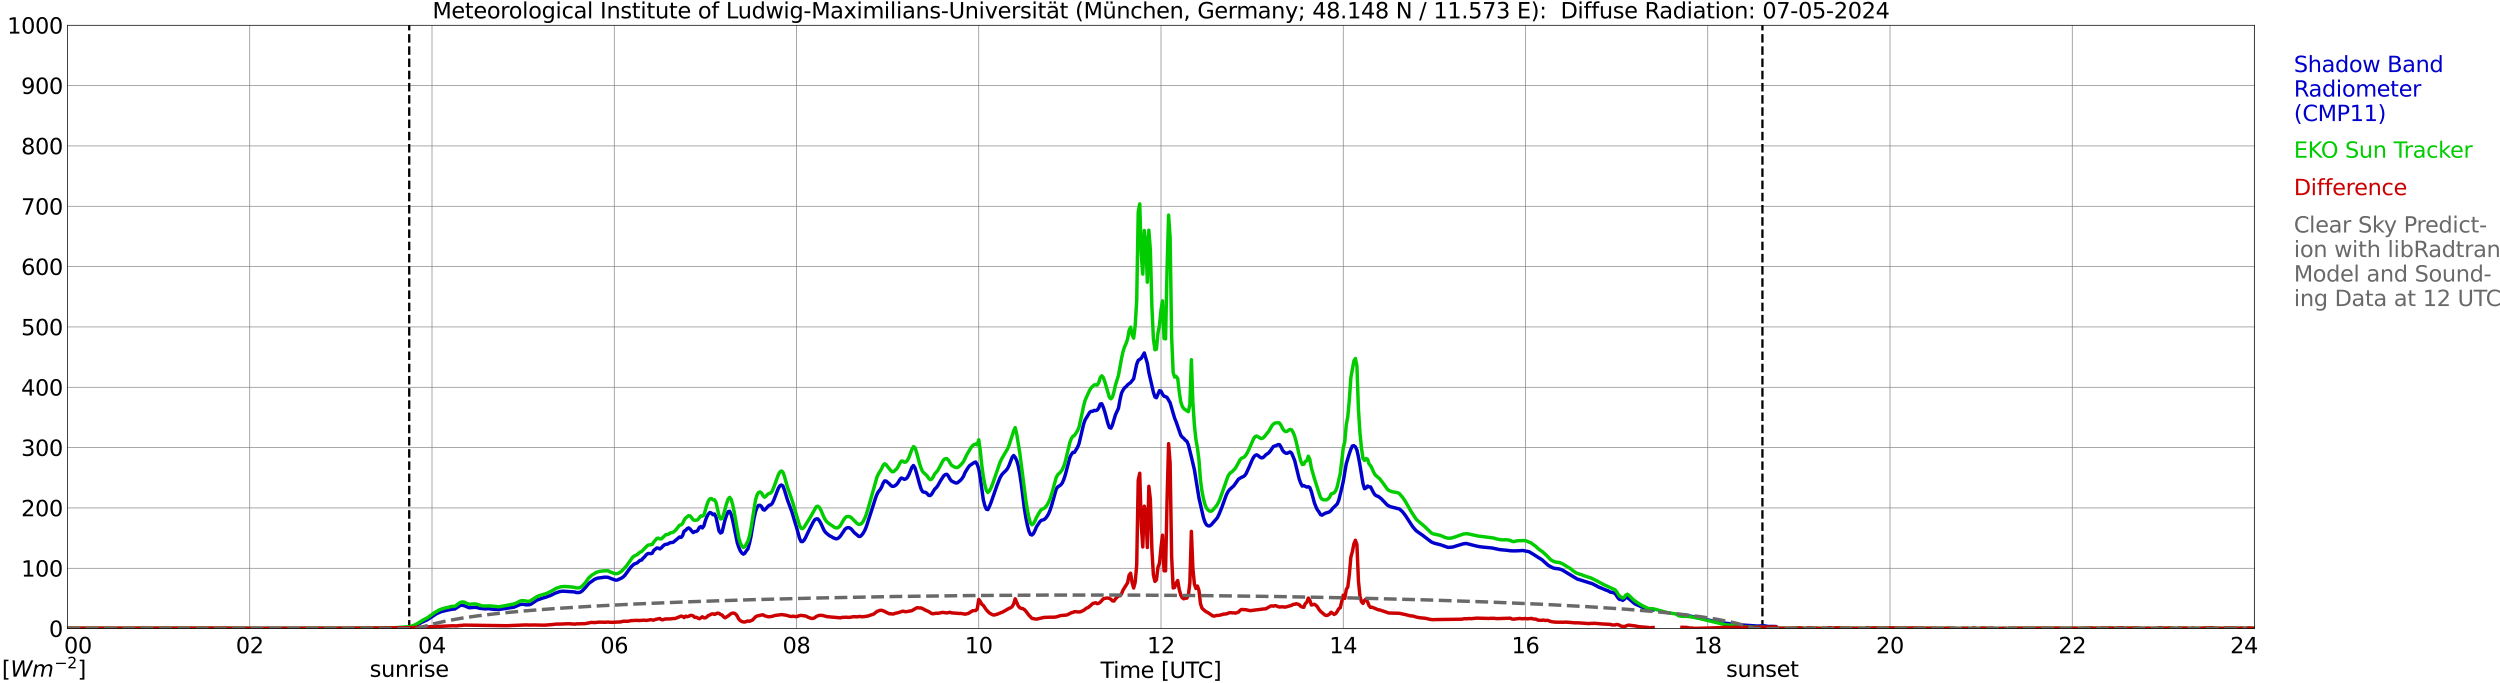 <?xml version="1.0" encoding="utf-8" standalone="no"?>
<!DOCTYPE svg PUBLIC "-//W3C//DTD SVG 1.1//EN"
  "http://www.w3.org/Graphics/SVG/1.1/DTD/svg11.dtd">
<svg xmlns:xlink="http://www.w3.org/1999/xlink" width="1085.4pt" height="296.64pt" viewBox="0 0 1085.4 296.64" xmlns="http://www.w3.org/2000/svg" version="1.1">
 <defs>
  <style type="text/css">*{stroke-linejoin: round; stroke-linecap: butt}</style>
 </defs>
 <g id="figure_1">
  <g id="patch_1">
   <path d="M 0 296.64 
L 1085.4 296.64 
L 1085.4 0 
L 0 0 
z
" style="fill: #ffffff"/>
  </g>
  <g id="axes_1">
   <g id="patch_2">
    <path d="M 29.306 272.909 
L 978.814 272.909 
L 978.814 10.976 
L 29.306 10.976 
z
" style="fill: #ffffff"/>
   </g>
   <g id="patch_3">
    <path d="M 978.814 272.909 
L 978.814 272.909 
L 978.814 10.976 
L 978.814 10.976 
z
" clip-path="url(#pc24cc87c86)" style="fill: #d3d3d3; opacity: 0.25; stroke: #d3d3d3; stroke-linejoin: miter"/>
   </g>
   <g id="matplotlib.axis_1">
    <g id="xtick_1">
     <g id="line2d_1">
      <path d="M 29.306 272.909 
L 29.306 10.976 
" clip-path="url(#pc24cc87c86)" style="fill: none; stroke: #808080; stroke-width: 0.3; stroke-linecap: square"/>
     </g>
     <g id="line2d_2"/>
     <g id="text_1">
      <!--    00 -->
      <g transform="translate(18.733 283.627) scale(0.095 -0.095)">
       <defs>
        <path id="DejaVuSans-20" transform="scale(0.016)"/>
        <path id="DejaVuSans-30" d="M 2034 4250 
Q 1547 4250 1301 3770 
Q 1056 3291 1056 2328 
Q 1056 1369 1301 889 
Q 1547 409 2034 409 
Q 2525 409 2770 889 
Q 3016 1369 3016 2328 
Q 3016 3291 2770 3770 
Q 2525 4250 2034 4250 
z
M 2034 4750 
Q 2819 4750 3233 4129 
Q 3647 3509 3647 2328 
Q 3647 1150 3233 529 
Q 2819 -91 2034 -91 
Q 1250 -91 836 529 
Q 422 1150 422 2328 
Q 422 3509 836 4129 
Q 1250 4750 2034 4750 
z
" transform="scale(0.016)"/>
       </defs>
       <use xlink:href="#DejaVuSans-20"/>
       <use xlink:href="#DejaVuSans-20" transform="translate(31.787 0)"/>
       <use xlink:href="#DejaVuSans-20" transform="translate(63.574 0)"/>
       <use xlink:href="#DejaVuSans-30" transform="translate(95.361 0)"/>
       <use xlink:href="#DejaVuSans-30" transform="translate(158.984 0)"/>
      </g>
     </g>
    </g>
    <g id="xtick_2">
     <g id="line2d_3">
      <path d="M 108.431 272.909 
L 108.431 10.976 
" clip-path="url(#pc24cc87c86)" style="fill: none; stroke: #808080; stroke-width: 0.3; stroke-linecap: square"/>
     </g>
     <g id="line2d_4"/>
     <g id="text_2">
      <!-- 02 -->
      <g transform="translate(102.387 283.627) scale(0.095 -0.095)">
       <defs>
        <path id="DejaVuSans-32" d="M 1228 531 
L 3431 531 
L 3431 0 
L 469 0 
L 469 531 
Q 828 903 1448 1529 
Q 2069 2156 2228 2338 
Q 2531 2678 2651 2914 
Q 2772 3150 2772 3378 
Q 2772 3750 2511 3984 
Q 2250 4219 1831 4219 
Q 1534 4219 1204 4116 
Q 875 4013 500 3803 
L 500 4441 
Q 881 4594 1212 4672 
Q 1544 4750 1819 4750 
Q 2544 4750 2975 4387 
Q 3406 4025 3406 3419 
Q 3406 3131 3298 2873 
Q 3191 2616 2906 2266 
Q 2828 2175 2409 1742 
Q 1991 1309 1228 531 
z
" transform="scale(0.016)"/>
       </defs>
       <use xlink:href="#DejaVuSans-30"/>
       <use xlink:href="#DejaVuSans-32" transform="translate(63.623 0)"/>
      </g>
     </g>
    </g>
    <g id="xtick_3">
     <g id="line2d_5">
      <path d="M 187.557 272.909 
L 187.557 10.976 
" clip-path="url(#pc24cc87c86)" style="fill: none; stroke: #808080; stroke-width: 0.3; stroke-linecap: square"/>
     </g>
     <g id="line2d_6"/>
     <g id="text_3">
      <!-- 04 -->
      <g transform="translate(181.513 283.627) scale(0.095 -0.095)">
       <defs>
        <path id="DejaVuSans-34" d="M 2419 4116 
L 825 1625 
L 2419 1625 
L 2419 4116 
z
M 2253 4666 
L 3047 4666 
L 3047 1625 
L 3713 1625 
L 3713 1100 
L 3047 1100 
L 3047 0 
L 2419 0 
L 2419 1100 
L 313 1100 
L 313 1709 
L 2253 4666 
z
" transform="scale(0.016)"/>
       </defs>
       <use xlink:href="#DejaVuSans-30"/>
       <use xlink:href="#DejaVuSans-34" transform="translate(63.623 0)"/>
      </g>
     </g>
    </g>
    <g id="xtick_4">
     <g id="line2d_7">
      <path d="M 266.683 272.909 
L 266.683 10.976 
" clip-path="url(#pc24cc87c86)" style="fill: none; stroke: #808080; stroke-width: 0.3; stroke-linecap: square"/>
     </g>
     <g id="line2d_8"/>
     <g id="text_4">
      <!-- 06 -->
      <g transform="translate(260.638 283.627) scale(0.095 -0.095)">
       <defs>
        <path id="DejaVuSans-36" d="M 2113 2584 
Q 1688 2584 1439 2293 
Q 1191 2003 1191 1497 
Q 1191 994 1439 701 
Q 1688 409 2113 409 
Q 2538 409 2786 701 
Q 3034 994 3034 1497 
Q 3034 2003 2786 2293 
Q 2538 2584 2113 2584 
z
M 3366 4563 
L 3366 3988 
Q 3128 4100 2886 4159 
Q 2644 4219 2406 4219 
Q 1781 4219 1451 3797 
Q 1122 3375 1075 2522 
Q 1259 2794 1537 2939 
Q 1816 3084 2150 3084 
Q 2853 3084 3261 2657 
Q 3669 2231 3669 1497 
Q 3669 778 3244 343 
Q 2819 -91 2113 -91 
Q 1303 -91 875 529 
Q 447 1150 447 2328 
Q 447 3434 972 4092 
Q 1497 4750 2381 4750 
Q 2619 4750 2861 4703 
Q 3103 4656 3366 4563 
z
" transform="scale(0.016)"/>
       </defs>
       <use xlink:href="#DejaVuSans-30"/>
       <use xlink:href="#DejaVuSans-36" transform="translate(63.623 0)"/>
      </g>
     </g>
    </g>
    <g id="xtick_5">
     <g id="line2d_9">
      <path d="M 345.808 272.909 
L 345.808 10.976 
" clip-path="url(#pc24cc87c86)" style="fill: none; stroke: #808080; stroke-width: 0.3; stroke-linecap: square"/>
     </g>
     <g id="line2d_10"/>
     <g id="text_5">
      <!-- 08 -->
      <g transform="translate(339.764 283.627) scale(0.095 -0.095)">
       <defs>
        <path id="DejaVuSans-38" d="M 2034 2216 
Q 1584 2216 1326 1975 
Q 1069 1734 1069 1313 
Q 1069 891 1326 650 
Q 1584 409 2034 409 
Q 2484 409 2743 651 
Q 3003 894 3003 1313 
Q 3003 1734 2745 1975 
Q 2488 2216 2034 2216 
z
M 1403 2484 
Q 997 2584 770 2862 
Q 544 3141 544 3541 
Q 544 4100 942 4425 
Q 1341 4750 2034 4750 
Q 2731 4750 3128 4425 
Q 3525 4100 3525 3541 
Q 3525 3141 3298 2862 
Q 3072 2584 2669 2484 
Q 3125 2378 3379 2068 
Q 3634 1759 3634 1313 
Q 3634 634 3220 271 
Q 2806 -91 2034 -91 
Q 1263 -91 848 271 
Q 434 634 434 1313 
Q 434 1759 690 2068 
Q 947 2378 1403 2484 
z
M 1172 3481 
Q 1172 3119 1398 2916 
Q 1625 2713 2034 2713 
Q 2441 2713 2670 2916 
Q 2900 3119 2900 3481 
Q 2900 3844 2670 4047 
Q 2441 4250 2034 4250 
Q 1625 4250 1398 4047 
Q 1172 3844 1172 3481 
z
" transform="scale(0.016)"/>
       </defs>
       <use xlink:href="#DejaVuSans-30"/>
       <use xlink:href="#DejaVuSans-38" transform="translate(63.623 0)"/>
      </g>
     </g>
    </g>
    <g id="xtick_6">
     <g id="line2d_11">
      <path d="M 424.934 272.909 
L 424.934 10.976 
" clip-path="url(#pc24cc87c86)" style="fill: none; stroke: #808080; stroke-width: 0.3; stroke-linecap: square"/>
     </g>
     <g id="line2d_12"/>
     <g id="text_6">
      <!-- 10 -->
      <g transform="translate(418.89 283.627) scale(0.095 -0.095)">
       <defs>
        <path id="DejaVuSans-31" d="M 794 531 
L 1825 531 
L 1825 4091 
L 703 3866 
L 703 4441 
L 1819 4666 
L 2450 4666 
L 2450 531 
L 3481 531 
L 3481 0 
L 794 0 
L 794 531 
z
" transform="scale(0.016)"/>
       </defs>
       <use xlink:href="#DejaVuSans-31"/>
       <use xlink:href="#DejaVuSans-30" transform="translate(63.623 0)"/>
      </g>
     </g>
    </g>
    <g id="xtick_7">
     <g id="line2d_13">
      <path d="M 504.06 272.909 
L 504.06 10.976 
" clip-path="url(#pc24cc87c86)" style="fill: none; stroke: #808080; stroke-width: 0.3; stroke-linecap: square"/>
     </g>
     <g id="line2d_14"/>
     <g id="text_7">
      <!-- 12 -->
      <g transform="translate(498.015 283.627) scale(0.095 -0.095)">
       <use xlink:href="#DejaVuSans-31"/>
       <use xlink:href="#DejaVuSans-32" transform="translate(63.623 0)"/>
      </g>
     </g>
    </g>
    <g id="xtick_8">
     <g id="line2d_15">
      <path d="M 583.185 272.909 
L 583.185 10.976 
" clip-path="url(#pc24cc87c86)" style="fill: none; stroke: #808080; stroke-width: 0.3; stroke-linecap: square"/>
     </g>
     <g id="line2d_16"/>
     <g id="text_8">
      <!-- 14 -->
      <g transform="translate(577.141 283.627) scale(0.095 -0.095)">
       <use xlink:href="#DejaVuSans-31"/>
       <use xlink:href="#DejaVuSans-34" transform="translate(63.623 0)"/>
      </g>
     </g>
    </g>
    <g id="xtick_9">
     <g id="line2d_17">
      <path d="M 662.311 272.909 
L 662.311 10.976 
" clip-path="url(#pc24cc87c86)" style="fill: none; stroke: #808080; stroke-width: 0.3; stroke-linecap: square"/>
     </g>
     <g id="line2d_18"/>
     <g id="text_9">
      <!-- 16 -->
      <g transform="translate(656.267 283.627) scale(0.095 -0.095)">
       <use xlink:href="#DejaVuSans-31"/>
       <use xlink:href="#DejaVuSans-36" transform="translate(63.623 0)"/>
      </g>
     </g>
    </g>
    <g id="xtick_10">
     <g id="line2d_19">
      <path d="M 741.437 272.909 
L 741.437 10.976 
" clip-path="url(#pc24cc87c86)" style="fill: none; stroke: #808080; stroke-width: 0.3; stroke-linecap: square"/>
     </g>
     <g id="line2d_20"/>
     <g id="text_10">
      <!-- 18 -->
      <g transform="translate(735.392 283.627) scale(0.095 -0.095)">
       <use xlink:href="#DejaVuSans-31"/>
       <use xlink:href="#DejaVuSans-38" transform="translate(63.623 0)"/>
      </g>
     </g>
    </g>
    <g id="xtick_11">
     <g id="line2d_21">
      <path d="M 820.562 272.909 
L 820.562 10.976 
" clip-path="url(#pc24cc87c86)" style="fill: none; stroke: #808080; stroke-width: 0.3; stroke-linecap: square"/>
     </g>
     <g id="line2d_22"/>
     <g id="text_11">
      <!-- 20 -->
      <g transform="translate(814.518 283.627) scale(0.095 -0.095)">
       <use xlink:href="#DejaVuSans-32"/>
       <use xlink:href="#DejaVuSans-30" transform="translate(63.623 0)"/>
      </g>
     </g>
    </g>
    <g id="xtick_12">
     <g id="line2d_23">
      <path d="M 899.688 272.909 
L 899.688 10.976 
" clip-path="url(#pc24cc87c86)" style="fill: none; stroke: #808080; stroke-width: 0.3; stroke-linecap: square"/>
     </g>
     <g id="line2d_24"/>
     <g id="text_12">
      <!-- 22 -->
      <g transform="translate(893.644 283.627) scale(0.095 -0.095)">
       <use xlink:href="#DejaVuSans-32"/>
       <use xlink:href="#DejaVuSans-32" transform="translate(63.623 0)"/>
      </g>
     </g>
    </g>
    <g id="xtick_13">
     <g id="line2d_25">
      <path d="M 978.814 272.909 
L 978.814 10.976 
" clip-path="url(#pc24cc87c86)" style="fill: none; stroke: #808080; stroke-width: 0.3; stroke-linecap: square"/>
     </g>
     <g id="line2d_26"/>
     <g id="text_13">
      <!-- 24    -->
      <g transform="translate(968.241 283.627) scale(0.095 -0.095)">
       <use xlink:href="#DejaVuSans-32"/>
       <use xlink:href="#DejaVuSans-34" transform="translate(63.623 0)"/>
       <use xlink:href="#DejaVuSans-20" transform="translate(127.246 0)"/>
       <use xlink:href="#DejaVuSans-20" transform="translate(159.033 0)"/>
       <use xlink:href="#DejaVuSans-20" transform="translate(190.82 0)"/>
      </g>
     </g>
    </g>
    <g id="text_14">
     <!-- Time [UTC] -->
     <g transform="translate(477.806 294.322) scale(0.095 -0.095)">
      <defs>
       <path id="DejaVuSans-54" d="M -19 4666 
L 3928 4666 
L 3928 4134 
L 2272 4134 
L 2272 0 
L 1638 0 
L 1638 4134 
L -19 4134 
L -19 4666 
z
" transform="scale(0.016)"/>
       <path id="DejaVuSans-69" d="M 603 3500 
L 1178 3500 
L 1178 0 
L 603 0 
L 603 3500 
z
M 603 4863 
L 1178 4863 
L 1178 4134 
L 603 4134 
L 603 4863 
z
" transform="scale(0.016)"/>
       <path id="DejaVuSans-6d" d="M 3328 2828 
Q 3544 3216 3844 3400 
Q 4144 3584 4550 3584 
Q 5097 3584 5394 3201 
Q 5691 2819 5691 2113 
L 5691 0 
L 5113 0 
L 5113 2094 
Q 5113 2597 4934 2840 
Q 4756 3084 4391 3084 
Q 3944 3084 3684 2787 
Q 3425 2491 3425 1978 
L 3425 0 
L 2847 0 
L 2847 2094 
Q 2847 2600 2669 2842 
Q 2491 3084 2119 3084 
Q 1678 3084 1418 2786 
Q 1159 2488 1159 1978 
L 1159 0 
L 581 0 
L 581 3500 
L 1159 3500 
L 1159 2956 
Q 1356 3278 1631 3431 
Q 1906 3584 2284 3584 
Q 2666 3584 2933 3390 
Q 3200 3197 3328 2828 
z
" transform="scale(0.016)"/>
       <path id="DejaVuSans-65" d="M 3597 1894 
L 3597 1613 
L 953 1613 
Q 991 1019 1311 708 
Q 1631 397 2203 397 
Q 2534 397 2845 478 
Q 3156 559 3463 722 
L 3463 178 
Q 3153 47 2828 -22 
Q 2503 -91 2169 -91 
Q 1331 -91 842 396 
Q 353 884 353 1716 
Q 353 2575 817 3079 
Q 1281 3584 2069 3584 
Q 2775 3584 3186 3129 
Q 3597 2675 3597 1894 
z
M 3022 2063 
Q 3016 2534 2758 2815 
Q 2500 3097 2075 3097 
Q 1594 3097 1305 2825 
Q 1016 2553 972 2059 
L 3022 2063 
z
" transform="scale(0.016)"/>
       <path id="DejaVuSans-5b" d="M 550 4863 
L 1875 4863 
L 1875 4416 
L 1125 4416 
L 1125 -397 
L 1875 -397 
L 1875 -844 
L 550 -844 
L 550 4863 
z
" transform="scale(0.016)"/>
       <path id="DejaVuSans-55" d="M 556 4666 
L 1191 4666 
L 1191 1831 
Q 1191 1081 1462 751 
Q 1734 422 2344 422 
Q 2950 422 3222 751 
Q 3494 1081 3494 1831 
L 3494 4666 
L 4128 4666 
L 4128 1753 
Q 4128 841 3676 375 
Q 3225 -91 2344 -91 
Q 1459 -91 1007 375 
Q 556 841 556 1753 
L 556 4666 
z
" transform="scale(0.016)"/>
       <path id="DejaVuSans-43" d="M 4122 4306 
L 4122 3641 
Q 3803 3938 3442 4084 
Q 3081 4231 2675 4231 
Q 1875 4231 1450 3742 
Q 1025 3253 1025 2328 
Q 1025 1406 1450 917 
Q 1875 428 2675 428 
Q 3081 428 3442 575 
Q 3803 722 4122 1019 
L 4122 359 
Q 3791 134 3420 21 
Q 3050 -91 2638 -91 
Q 1578 -91 968 557 
Q 359 1206 359 2328 
Q 359 3453 968 4101 
Q 1578 4750 2638 4750 
Q 3056 4750 3426 4639 
Q 3797 4528 4122 4306 
z
" transform="scale(0.016)"/>
       <path id="DejaVuSans-5d" d="M 1947 4863 
L 1947 -844 
L 622 -844 
L 622 -397 
L 1369 -397 
L 1369 4416 
L 622 4416 
L 622 4863 
L 1947 4863 
z
" transform="scale(0.016)"/>
      </defs>
      <use xlink:href="#DejaVuSans-54"/>
      <use xlink:href="#DejaVuSans-69" transform="translate(57.959 0)"/>
      <use xlink:href="#DejaVuSans-6d" transform="translate(85.742 0)"/>
      <use xlink:href="#DejaVuSans-65" transform="translate(183.154 0)"/>
      <use xlink:href="#DejaVuSans-20" transform="translate(244.678 0)"/>
      <use xlink:href="#DejaVuSans-5b" transform="translate(276.465 0)"/>
      <use xlink:href="#DejaVuSans-55" transform="translate(315.479 0)"/>
      <use xlink:href="#DejaVuSans-54" transform="translate(388.672 0)"/>
      <use xlink:href="#DejaVuSans-43" transform="translate(443.881 0)"/>
      <use xlink:href="#DejaVuSans-5d" transform="translate(513.705 0)"/>
     </g>
    </g>
   </g>
   <g id="matplotlib.axis_2">
    <g id="ytick_1">
     <g id="line2d_27">
      <path d="M 29.306 272.909 
L 978.814 272.909 
" clip-path="url(#pc24cc87c86)" style="fill: none; stroke: #808080; stroke-width: 0.3; stroke-linecap: square"/>
     </g>
     <g id="line2d_28"/>
     <g id="text_15">
      <!-- 0 -->
      <g transform="translate(21.261 276.518) scale(0.095 -0.095)">
       <use xlink:href="#DejaVuSans-30"/>
      </g>
     </g>
    </g>
    <g id="ytick_2">
     <g id="line2d_29">
      <path d="M 29.306 246.715 
L 978.814 246.715 
" clip-path="url(#pc24cc87c86)" style="fill: none; stroke: #808080; stroke-width: 0.3; stroke-linecap: square"/>
     </g>
     <g id="line2d_30"/>
     <g id="text_16">
      <!-- 100 -->
      <g transform="translate(9.173 250.325) scale(0.095 -0.095)">
       <use xlink:href="#DejaVuSans-31"/>
       <use xlink:href="#DejaVuSans-30" transform="translate(63.623 0)"/>
       <use xlink:href="#DejaVuSans-30" transform="translate(127.246 0)"/>
      </g>
     </g>
    </g>
    <g id="ytick_3">
     <g id="line2d_31">
      <path d="M 29.306 220.522 
L 978.814 220.522 
" clip-path="url(#pc24cc87c86)" style="fill: none; stroke: #808080; stroke-width: 0.3; stroke-linecap: square"/>
     </g>
     <g id="line2d_32"/>
     <g id="text_17">
      <!-- 200 -->
      <g transform="translate(9.173 224.131) scale(0.095 -0.095)">
       <use xlink:href="#DejaVuSans-32"/>
       <use xlink:href="#DejaVuSans-30" transform="translate(63.623 0)"/>
       <use xlink:href="#DejaVuSans-30" transform="translate(127.246 0)"/>
      </g>
     </g>
    </g>
    <g id="ytick_4">
     <g id="line2d_33">
      <path d="M 29.306 194.329 
L 978.814 194.329 
" clip-path="url(#pc24cc87c86)" style="fill: none; stroke: #808080; stroke-width: 0.3; stroke-linecap: square"/>
     </g>
     <g id="line2d_34"/>
     <g id="text_18">
      <!-- 300 -->
      <g transform="translate(9.173 197.938) scale(0.095 -0.095)">
       <defs>
        <path id="DejaVuSans-33" d="M 2597 2516 
Q 3050 2419 3304 2112 
Q 3559 1806 3559 1356 
Q 3559 666 3084 287 
Q 2609 -91 1734 -91 
Q 1441 -91 1130 -33 
Q 819 25 488 141 
L 488 750 
Q 750 597 1062 519 
Q 1375 441 1716 441 
Q 2309 441 2620 675 
Q 2931 909 2931 1356 
Q 2931 1769 2642 2001 
Q 2353 2234 1838 2234 
L 1294 2234 
L 1294 2753 
L 1863 2753 
Q 2328 2753 2575 2939 
Q 2822 3125 2822 3475 
Q 2822 3834 2567 4026 
Q 2313 4219 1838 4219 
Q 1578 4219 1281 4162 
Q 984 4106 628 3988 
L 628 4550 
Q 988 4650 1302 4700 
Q 1616 4750 1894 4750 
Q 2613 4750 3031 4423 
Q 3450 4097 3450 3541 
Q 3450 3153 3228 2886 
Q 3006 2619 2597 2516 
z
" transform="scale(0.016)"/>
       </defs>
       <use xlink:href="#DejaVuSans-33"/>
       <use xlink:href="#DejaVuSans-30" transform="translate(63.623 0)"/>
       <use xlink:href="#DejaVuSans-30" transform="translate(127.246 0)"/>
      </g>
     </g>
    </g>
    <g id="ytick_5">
     <g id="line2d_35">
      <path d="M 29.306 168.136 
L 978.814 168.136 
" clip-path="url(#pc24cc87c86)" style="fill: none; stroke: #808080; stroke-width: 0.3; stroke-linecap: square"/>
     </g>
     <g id="line2d_36"/>
     <g id="text_19">
      <!-- 400 -->
      <g transform="translate(9.173 171.745) scale(0.095 -0.095)">
       <use xlink:href="#DejaVuSans-34"/>
       <use xlink:href="#DejaVuSans-30" transform="translate(63.623 0)"/>
       <use xlink:href="#DejaVuSans-30" transform="translate(127.246 0)"/>
      </g>
     </g>
    </g>
    <g id="ytick_6">
     <g id="line2d_37">
      <path d="M 29.306 141.942 
L 978.814 141.942 
" clip-path="url(#pc24cc87c86)" style="fill: none; stroke: #808080; stroke-width: 0.3; stroke-linecap: square"/>
     </g>
     <g id="line2d_38"/>
     <g id="text_20">
      <!-- 500 -->
      <g transform="translate(9.173 145.551) scale(0.095 -0.095)">
       <defs>
        <path id="DejaVuSans-35" d="M 691 4666 
L 3169 4666 
L 3169 4134 
L 1269 4134 
L 1269 2991 
Q 1406 3038 1543 3061 
Q 1681 3084 1819 3084 
Q 2600 3084 3056 2656 
Q 3513 2228 3513 1497 
Q 3513 744 3044 326 
Q 2575 -91 1722 -91 
Q 1428 -91 1123 -41 
Q 819 9 494 109 
L 494 744 
Q 775 591 1075 516 
Q 1375 441 1709 441 
Q 2250 441 2565 725 
Q 2881 1009 2881 1497 
Q 2881 1984 2565 2268 
Q 2250 2553 1709 2553 
Q 1456 2553 1204 2497 
Q 953 2441 691 2322 
L 691 4666 
z
" transform="scale(0.016)"/>
       </defs>
       <use xlink:href="#DejaVuSans-35"/>
       <use xlink:href="#DejaVuSans-30" transform="translate(63.623 0)"/>
       <use xlink:href="#DejaVuSans-30" transform="translate(127.246 0)"/>
      </g>
     </g>
    </g>
    <g id="ytick_7">
     <g id="line2d_39">
      <path d="M 29.306 115.749 
L 978.814 115.749 
" clip-path="url(#pc24cc87c86)" style="fill: none; stroke: #808080; stroke-width: 0.3; stroke-linecap: square"/>
     </g>
     <g id="line2d_40"/>
     <g id="text_21">
      <!-- 600 -->
      <g transform="translate(9.173 119.358) scale(0.095 -0.095)">
       <use xlink:href="#DejaVuSans-36"/>
       <use xlink:href="#DejaVuSans-30" transform="translate(63.623 0)"/>
       <use xlink:href="#DejaVuSans-30" transform="translate(127.246 0)"/>
      </g>
     </g>
    </g>
    <g id="ytick_8">
     <g id="line2d_41">
      <path d="M 29.306 89.556 
L 978.814 89.556 
" clip-path="url(#pc24cc87c86)" style="fill: none; stroke: #808080; stroke-width: 0.3; stroke-linecap: square"/>
     </g>
     <g id="line2d_42"/>
     <g id="text_22">
      <!-- 700 -->
      <g transform="translate(9.173 93.165) scale(0.095 -0.095)">
       <defs>
        <path id="DejaVuSans-37" d="M 525 4666 
L 3525 4666 
L 3525 4397 
L 1831 0 
L 1172 0 
L 2766 4134 
L 525 4134 
L 525 4666 
z
" transform="scale(0.016)"/>
       </defs>
       <use xlink:href="#DejaVuSans-37"/>
       <use xlink:href="#DejaVuSans-30" transform="translate(63.623 0)"/>
       <use xlink:href="#DejaVuSans-30" transform="translate(127.246 0)"/>
      </g>
     </g>
    </g>
    <g id="ytick_9">
     <g id="line2d_43">
      <path d="M 29.306 63.362 
L 978.814 63.362 
" clip-path="url(#pc24cc87c86)" style="fill: none; stroke: #808080; stroke-width: 0.3; stroke-linecap: square"/>
     </g>
     <g id="line2d_44"/>
     <g id="text_23">
      <!-- 800 -->
      <g transform="translate(9.173 66.972) scale(0.095 -0.095)">
       <use xlink:href="#DejaVuSans-38"/>
       <use xlink:href="#DejaVuSans-30" transform="translate(63.623 0)"/>
       <use xlink:href="#DejaVuSans-30" transform="translate(127.246 0)"/>
      </g>
     </g>
    </g>
    <g id="ytick_10">
     <g id="line2d_45">
      <path d="M 29.306 37.169 
L 978.814 37.169 
" clip-path="url(#pc24cc87c86)" style="fill: none; stroke: #808080; stroke-width: 0.3; stroke-linecap: square"/>
     </g>
     <g id="line2d_46"/>
     <g id="text_24">
      <!-- 900 -->
      <g transform="translate(9.173 40.778) scale(0.095 -0.095)">
       <defs>
        <path id="DejaVuSans-39" d="M 703 97 
L 703 672 
Q 941 559 1184 500 
Q 1428 441 1663 441 
Q 2288 441 2617 861 
Q 2947 1281 2994 2138 
Q 2813 1869 2534 1725 
Q 2256 1581 1919 1581 
Q 1219 1581 811 2004 
Q 403 2428 403 3163 
Q 403 3881 828 4315 
Q 1253 4750 1959 4750 
Q 2769 4750 3195 4129 
Q 3622 3509 3622 2328 
Q 3622 1225 3098 567 
Q 2575 -91 1691 -91 
Q 1453 -91 1209 -44 
Q 966 3 703 97 
z
M 1959 2075 
Q 2384 2075 2632 2365 
Q 2881 2656 2881 3163 
Q 2881 3666 2632 3958 
Q 2384 4250 1959 4250 
Q 1534 4250 1286 3958 
Q 1038 3666 1038 3163 
Q 1038 2656 1286 2365 
Q 1534 2075 1959 2075 
z
" transform="scale(0.016)"/>
       </defs>
       <use xlink:href="#DejaVuSans-39"/>
       <use xlink:href="#DejaVuSans-30" transform="translate(63.623 0)"/>
       <use xlink:href="#DejaVuSans-30" transform="translate(127.246 0)"/>
      </g>
     </g>
    </g>
    <g id="ytick_11">
     <g id="line2d_47">
      <path d="M 29.306 10.976 
L 978.814 10.976 
" clip-path="url(#pc24cc87c86)" style="fill: none; stroke: #808080; stroke-width: 0.3; stroke-linecap: square"/>
     </g>
     <g id="line2d_48"/>
     <g id="text_25">
      <!-- 1000 -->
      <g transform="translate(3.128 14.585) scale(0.095 -0.095)">
       <use xlink:href="#DejaVuSans-31"/>
       <use xlink:href="#DejaVuSans-30" transform="translate(63.623 0)"/>
       <use xlink:href="#DejaVuSans-30" transform="translate(127.246 0)"/>
       <use xlink:href="#DejaVuSans-30" transform="translate(190.869 0)"/>
      </g>
     </g>
    </g>
   </g>
   <g id="line2d_49">
    <path d="M 177.666 272.909 
L 177.666 10.976 
" clip-path="url(#pc24cc87c86)" style="fill: none; stroke-dasharray: 3.7,1.6; stroke-dashoffset: 0; stroke: #000000"/>
   </g>
   <g id="line2d_50">
    <path d="M 765.174 272.909 
L 765.174 10.976 
" clip-path="url(#pc24cc87c86)" style="fill: none; stroke-dasharray: 3.7,1.6; stroke-dashoffset: 0; stroke: #000000"/>
   </g>
   <g id="line2d_51">
    <path d="M 29.306 272.909 
L 173.71 272.825 
L 175.029 272.723 
L 177.666 272.471 
L 179.645 271.919 
L 180.963 271.413 
L 182.941 270.255 
L 185.579 269.048 
L 189.535 266.429 
L 191.513 265.572 
L 193.492 265.067 
L 196.129 264.514 
L 197.448 264.412 
L 199.426 263.102 
L 200.085 262.801 
L 200.745 262.751 
L 202.063 263.154 
L 203.382 263.757 
L 204.042 263.859 
L 206.02 263.657 
L 207.339 263.809 
L 207.998 264.061 
L 210.635 264.362 
L 211.954 264.262 
L 214.592 264.564 
L 216.57 264.613 
L 223.164 263.608 
L 225.142 262.751 
L 225.801 262.447 
L 227.12 262.348 
L 228.439 262.599 
L 229.757 262.549 
L 230.417 262.348 
L 231.736 261.491 
L 233.054 260.585 
L 235.692 259.626 
L 237.011 259.275 
L 238.329 258.772 
L 238.989 258.571 
L 240.967 257.562 
L 242.945 256.858 
L 244.264 256.656 
L 249.539 257.007 
L 250.198 257.261 
L 251.517 257.261 
L 252.176 256.957 
L 252.836 256.504 
L 254.155 255.095 
L 255.473 253.481 
L 256.133 252.929 
L 257.451 252.022 
L 258.111 251.517 
L 259.43 251.014 
L 262.726 250.561 
L 264.045 250.66 
L 266.023 251.467 
L 267.342 251.87 
L 268.002 251.821 
L 269.98 250.914 
L 270.639 250.409 
L 271.298 249.754 
L 273.936 246.179 
L 275.255 244.919 
L 276.573 244.416 
L 277.892 243.255 
L 278.552 243.156 
L 279.211 242.349 
L 279.87 241.747 
L 280.53 240.89 
L 281.189 240.385 
L 281.849 240.285 
L 282.508 240.385 
L 283.167 240.183 
L 283.827 238.975 
L 285.145 237.917 
L 285.805 237.967 
L 286.464 238.321 
L 287.124 237.867 
L 287.783 237.11 
L 288.442 236.558 
L 289.102 236.306 
L 289.761 236.254 
L 291.08 235.549 
L 291.739 235.549 
L 292.399 235.348 
L 295.036 233.132 
L 295.696 233.333 
L 296.355 232.527 
L 297.014 230.614 
L 297.674 230.261 
L 298.333 229.504 
L 298.992 229.203 
L 299.652 229.706 
L 300.311 230.562 
L 300.971 231.217 
L 301.63 230.764 
L 302.289 230.764 
L 302.949 230.261 
L 303.608 229.001 
L 304.267 228.598 
L 304.927 229.203 
L 305.586 228.346 
L 306.246 226.031 
L 306.905 224.318 
L 307.564 223.157 
L 308.224 222.502 
L 308.883 222.756 
L 309.543 223.461 
L 310.202 223.157 
L 310.861 224.519 
L 312.18 230.562 
L 312.839 231.419 
L 313.499 231.015 
L 314.818 225.525 
L 315.477 223.663 
L 316.136 222.151 
L 316.796 221.999 
L 317.455 223.359 
L 318.114 225.928 
L 320.093 235.651 
L 320.752 237.616 
L 321.411 239.177 
L 322.071 240.083 
L 322.73 240.586 
L 323.39 240.183 
L 324.049 239.127 
L 324.708 238.321 
L 325.368 236.002 
L 326.027 232.98 
L 327.346 225.122 
L 328.005 222.201 
L 328.665 220.336 
L 329.324 219.43 
L 329.983 219.38 
L 330.643 219.935 
L 331.302 221.245 
L 331.961 221.447 
L 333.94 219.33 
L 334.599 219.228 
L 335.258 218.573 
L 335.918 217.214 
L 337.896 212.077 
L 338.555 210.969 
L 339.215 210.566 
L 339.874 210.917 
L 340.533 212.63 
L 341.852 216.963 
L 343.83 222.301 
L 345.149 226.785 
L 345.808 228.901 
L 347.127 233.737 
L 347.787 235.096 
L 348.446 235.146 
L 349.105 234.491 
L 349.765 233.333 
L 351.083 230.562 
L 353.062 226.685 
L 353.721 225.677 
L 354.38 225.274 
L 355.04 225.274 
L 355.699 226.031 
L 356.359 227.139 
L 357.677 230.059 
L 358.337 231.068 
L 359.655 232.225 
L 360.315 232.678 
L 360.974 232.98 
L 361.634 233.433 
L 362.952 233.938 
L 363.612 233.836 
L 364.271 233.383 
L 364.93 232.678 
L 366.909 229.706 
L 367.568 229.252 
L 368.227 229.051 
L 368.887 229.203 
L 369.546 229.656 
L 370.865 231.217 
L 372.843 232.88 
L 373.502 232.88 
L 374.162 232.275 
L 374.821 231.369 
L 375.481 230.211 
L 376.14 228.598 
L 378.777 220.488 
L 380.096 216.308 
L 380.756 214.545 
L 381.415 213.387 
L 382.074 212.63 
L 382.734 211.472 
L 383.393 209.809 
L 384.053 208.803 
L 384.712 208.853 
L 386.031 209.961 
L 386.69 210.715 
L 387.349 211.169 
L 388.009 211.119 
L 388.668 210.818 
L 389.328 210.262 
L 389.987 209.406 
L 390.646 208.248 
L 391.306 207.543 
L 391.965 207.745 
L 392.624 208.096 
L 393.284 207.894 
L 393.943 207.292 
L 394.603 206.082 
L 395.921 202.857 
L 396.581 202.103 
L 397.24 203.111 
L 397.899 205.275 
L 399.218 210.113 
L 399.878 212.227 
L 400.537 213.437 
L 401.196 213.688 
L 401.856 213.738 
L 402.515 214.293 
L 403.175 215.048 
L 403.834 215.15 
L 404.493 214.545 
L 405.812 212.329 
L 406.471 211.774 
L 407.131 210.867 
L 408.45 208.549 
L 409.768 206.535 
L 410.428 206.032 
L 411.087 205.93 
L 411.746 206.687 
L 412.406 207.947 
L 413.065 208.803 
L 414.384 209.458 
L 415.043 209.71 
L 415.703 209.607 
L 417.022 208.499 
L 417.681 207.745 
L 418.34 206.737 
L 419 205.126 
L 420.318 203.009 
L 420.978 202.153 
L 422.956 200.793 
L 423.615 200.592 
L 424.275 201.65 
L 424.934 203.565 
L 425.593 207.441 
L 426.912 216.963 
L 427.572 219.532 
L 428.231 221.043 
L 428.89 221.245 
L 429.55 219.935 
L 430.209 218.322 
L 432.847 210.768 
L 434.165 207.441 
L 434.825 206.283 
L 435.484 205.477 
L 436.803 204.219 
L 437.462 203.363 
L 438.122 202.001 
L 439.44 198.528 
L 440.1 197.771 
L 440.759 198.577 
L 441.419 199.937 
L 442.078 202.255 
L 442.737 205.629 
L 443.397 210.061 
L 444.716 220.64 
L 445.375 224.771 
L 446.034 227.943 
L 446.694 230.562 
L 447.353 232.024 
L 448.012 232.275 
L 448.672 231.67 
L 449.331 230.36 
L 449.991 228.749 
L 451.309 226.735 
L 451.969 225.978 
L 453.287 225.575 
L 453.947 225.022 
L 454.606 224.166 
L 455.266 223.058 
L 455.925 221.447 
L 456.584 219.43 
L 458.563 212.379 
L 459.222 211.423 
L 460.541 210.514 
L 461.2 209.66 
L 461.859 208.148 
L 462.519 206.132 
L 464.497 198.577 
L 465.156 197.268 
L 465.816 196.411 
L 466.475 196.411 
L 467.794 194.245 
L 468.453 192.684 
L 470.431 184.271 
L 471.091 182.306 
L 473.069 179.082 
L 473.728 178.579 
L 474.388 178.579 
L 475.047 178.175 
L 475.706 178.278 
L 476.366 178.026 
L 477.025 177.117 
L 477.685 175.407 
L 478.344 175.305 
L 479.003 176.816 
L 479.663 178.83 
L 480.981 183.768 
L 481.641 185.58 
L 482.3 185.884 
L 482.96 184.522 
L 484.278 180.09 
L 485.597 177.219 
L 486.256 173.542 
L 486.916 170.671 
L 487.575 169.361 
L 488.235 168.353 
L 488.894 167.9 
L 489.553 167.096 
L 490.872 166.087 
L 492.191 164.424 
L 493.51 158.127 
L 494.169 156.466 
L 495.488 155.56 
L 496.807 153.242 
L 498.125 157.726 
L 498.785 161.705 
L 500.763 170.317 
L 501.422 172.334 
L 502.082 172.685 
L 503.4 169.613 
L 504.06 169.815 
L 504.719 171.174 
L 505.379 172.03 
L 506.038 172.182 
L 506.697 172.586 
L 508.016 174.852 
L 509.335 179.386 
L 509.994 181.602 
L 510.654 183.212 
L 512.632 188.957 
L 513.291 189.813 
L 513.95 190.316 
L 514.61 191.123 
L 515.269 191.576 
L 515.929 193.087 
L 517.247 198.376 
L 518.566 204.018 
L 520.544 216.258 
L 522.522 224.87 
L 523.182 226.785 
L 523.841 227.893 
L 524.501 228.296 
L 525.16 228.346 
L 525.819 227.893 
L 527.797 225.627 
L 528.457 224.87 
L 529.116 223.61 
L 530.435 220.389 
L 532.413 214.898 
L 533.073 213.589 
L 533.732 212.68 
L 535.71 210.867 
L 537.688 208.046 
L 539.007 207.24 
L 539.666 206.988 
L 540.326 206.535 
L 540.985 205.678 
L 542.304 202.808 
L 543.623 199.735 
L 544.282 198.475 
L 544.941 197.721 
L 545.601 197.469 
L 546.26 197.82 
L 546.919 198.425 
L 547.579 198.779 
L 548.238 198.727 
L 548.898 198.174 
L 549.557 197.469 
L 550.876 196.563 
L 551.535 195.756 
L 552.854 193.842 
L 554.173 193.389 
L 554.832 193.035 
L 555.491 193.035 
L 556.151 194.043 
L 556.81 195.453 
L 557.47 196.259 
L 558.129 196.712 
L 558.788 196.815 
L 560.107 196.21 
L 560.766 196.712 
L 562.085 199.887 
L 564.063 207.997 
L 564.723 209.759 
L 565.382 211.019 
L 566.042 210.818 
L 567.36 211.472 
L 568.02 211.32 
L 568.679 211.674 
L 569.338 213.387 
L 570.657 218.322 
L 571.317 220.035 
L 571.976 221.394 
L 572.635 222.251 
L 573.295 223.411 
L 573.954 223.663 
L 575.273 222.856 
L 576.592 222.453 
L 577.251 222.201 
L 577.91 221.596 
L 578.57 220.74 
L 580.548 218.827 
L 581.207 217.264 
L 582.526 211.975 
L 583.185 209.055 
L 584.504 201.296 
L 585.823 196.964 
L 586.482 195.052 
L 587.142 193.64 
L 587.801 193.488 
L 588.46 193.994 
L 589.12 195.403 
L 589.779 198.376 
L 590.439 201.951 
L 591.757 210.011 
L 592.417 212.177 
L 593.076 211.876 
L 593.736 211.019 
L 594.395 211.37 
L 595.054 211.423 
L 596.373 213.99 
L 597.032 214.898 
L 597.692 215.299 
L 598.351 215.501 
L 599.67 216.509 
L 602.307 219.281 
L 603.626 219.985 
L 607.582 220.991 
L 608.901 222.151 
L 610.22 223.864 
L 612.858 227.943 
L 613.517 228.901 
L 614.836 230.413 
L 616.154 231.369 
L 617.473 232.275 
L 621.429 235.298 
L 622.748 235.853 
L 625.386 236.508 
L 628.683 237.666 
L 630.661 237.514 
L 635.276 236.105 
L 636.595 235.953 
L 640.552 236.961 
L 641.87 237.262 
L 643.189 237.464 
L 647.805 237.917 
L 651.102 238.622 
L 654.399 238.926 
L 655.717 239.127 
L 657.695 239.177 
L 660.333 239.075 
L 660.992 238.975 
L 663.63 239.478 
L 664.289 239.782 
L 665.608 240.586 
L 669.564 243.106 
L 672.202 245.474 
L 674.18 246.53 
L 674.839 246.731 
L 676.817 246.985 
L 678.136 247.386 
L 684.73 251.367 
L 691.324 253.431 
L 693.302 254.44 
L 693.961 254.843 
L 695.28 255.346 
L 697.258 256.203 
L 697.918 256.404 
L 699.236 257.109 
L 699.896 257.159 
L 701.215 257.662 
L 702.533 259.679 
L 703.193 260.281 
L 703.852 260.231 
L 704.511 260.635 
L 705.171 260.181 
L 705.83 259.477 
L 706.49 259.375 
L 709.786 262.146 
L 715.062 264.564 
L 715.721 264.666 
L 716.38 264.464 
L 717.699 264.765 
M 730.227 267.031 
L 730.887 266.981 
L 734.843 267.686 
L 746.052 270.156 
L 750.668 270.758 
L 754.624 271.162 
L 756.602 271.363 
L 763.196 271.817 
L 765.834 271.667 
L 767.812 272.018 
L 769.131 271.968 
L 771.109 272.018 
L 771.768 272.909 
L 870.675 272.909 
M 872.653 272.909 
L 978.154 272.909 
L 978.154 272.909 
" clip-path="url(#pc24cc87c86)" style="fill: none; stroke: #0000cc; stroke-width: 1.5; stroke-linecap: square"/>
   </g>
   <g id="line2d_52">
    <path d="M 28.646 272.743 
L 49.747 272.785 
L 61.615 272.772 
L 76.122 272.738 
L 86.672 272.717 
L 105.135 272.761 
L 113.047 272.814 
L 140.741 272.762 
L 144.038 272.777 
L 154.588 272.764 
L 160.523 272.71 
L 163.819 272.683 
L 171.732 272.508 
L 177.007 272.154 
L 178.326 271.925 
L 179.645 271.537 
L 180.963 270.871 
L 183.601 269.229 
L 185.579 268.203 
L 187.557 266.796 
L 188.876 265.847 
L 190.854 264.721 
L 192.173 264.28 
L 193.492 263.91 
L 194.81 263.621 
L 196.129 263.276 
L 197.448 263.228 
L 198.107 262.81 
L 199.426 261.764 
L 200.085 261.479 
L 200.745 261.338 
L 201.404 261.386 
L 203.382 262.252 
L 204.042 262.333 
L 206.02 262.17 
L 207.339 262.411 
L 209.317 263.05 
L 210.635 263.089 
L 212.614 263.051 
L 216.57 263.423 
L 218.548 263.109 
L 221.845 262.45 
L 223.164 262.204 
L 224.482 261.657 
L 225.801 260.955 
L 226.461 260.771 
L 227.779 260.848 
L 229.098 261.083 
L 229.757 261.022 
L 230.417 260.77 
L 231.736 259.919 
L 233.054 259.047 
L 234.373 258.506 
L 237.011 257.753 
L 238.989 256.868 
L 241.626 255.346 
L 243.604 254.733 
L 244.923 254.624 
L 246.901 254.734 
L 248.88 254.922 
L 250.198 255.209 
L 250.858 255.259 
L 251.517 255.181 
L 252.176 254.911 
L 252.836 254.401 
L 254.155 252.937 
L 255.473 251.044 
L 256.792 249.82 
L 258.77 248.566 
L 260.089 248.102 
L 262.067 247.853 
L 264.045 247.801 
L 264.705 248.214 
L 266.683 248.96 
L 267.342 249.067 
L 268.002 249.009 
L 268.661 248.766 
L 269.98 247.889 
L 271.958 245.759 
L 274.595 242.025 
L 275.255 241.462 
L 276.573 240.826 
L 277.892 239.707 
L 278.552 239.449 
L 281.189 236.751 
L 281.849 236.571 
L 283.167 236.388 
L 283.827 235.336 
L 285.145 233.815 
L 285.805 233.623 
L 286.464 233.935 
L 287.124 233.971 
L 289.102 232.111 
L 289.761 232.089 
L 290.42 231.803 
L 291.08 231.342 
L 291.739 231.246 
L 292.399 230.973 
L 293.058 230.418 
L 293.717 229.707 
L 295.036 228.006 
L 295.696 227.901 
L 296.355 227.248 
L 297.014 225.835 
L 297.674 224.862 
L 298.992 223.879 
L 299.652 224.011 
L 300.971 225.688 
L 301.63 225.899 
L 302.289 225.852 
L 302.949 225.634 
L 304.267 223.966 
L 304.927 224.075 
L 305.586 223.682 
L 306.905 219.224 
L 307.564 217.461 
L 308.224 216.56 
L 308.883 216.448 
L 309.543 217.032 
L 310.202 217.002 
L 310.861 218.112 
L 312.18 223.957 
L 312.839 225.296 
L 313.499 225.124 
L 314.158 223.31 
L 315.477 218.566 
L 316.136 216.659 
L 316.796 215.94 
L 317.455 216.817 
L 318.114 219.193 
L 318.774 222.328 
L 320.752 233.532 
L 321.411 235.714 
L 322.071 237.018 
L 322.73 237.688 
L 323.39 237.333 
L 324.708 234.987 
L 325.368 232.839 
L 326.027 229.529 
L 328.005 217.123 
L 328.665 214.881 
L 329.324 213.806 
L 329.983 213.604 
L 330.643 214.022 
L 331.302 215.278 
L 331.961 215.88 
L 332.621 215.36 
L 333.28 214.593 
L 333.94 214.209 
L 334.599 214.033 
L 335.258 213.246 
L 335.918 211.663 
L 337.896 206.194 
L 338.555 205.003 
L 339.215 204.471 
L 339.874 204.911 
L 340.533 206.665 
L 341.852 211.377 
L 343.83 217.027 
L 347.127 228.103 
L 347.787 229.371 
L 348.446 229.517 
L 349.105 228.895 
L 351.743 224.672 
L 354.38 220.018 
L 355.04 219.77 
L 355.699 220.273 
L 356.359 221.374 
L 357.677 224.475 
L 358.337 225.687 
L 358.996 226.539 
L 359.655 227.109 
L 361.634 228.488 
L 362.293 228.953 
L 362.952 229.172 
L 363.612 229.17 
L 364.271 228.798 
L 364.93 228.021 
L 366.249 225.722 
L 366.909 224.815 
L 367.568 224.306 
L 368.227 224.208 
L 368.887 224.334 
L 369.546 224.689 
L 372.184 227.334 
L 372.843 227.637 
L 373.502 227.621 
L 374.162 227.168 
L 374.821 226.24 
L 375.481 224.963 
L 376.14 223.252 
L 377.459 218.799 
L 380.756 207.085 
L 381.415 205.712 
L 382.734 203.537 
L 383.393 202.041 
L 384.053 201.372 
L 384.712 201.74 
L 386.69 204.261 
L 387.349 204.839 
L 388.009 204.739 
L 389.328 203.518 
L 389.987 202.483 
L 390.646 201.146 
L 391.306 200.198 
L 391.965 200.183 
L 392.624 200.668 
L 393.284 200.59 
L 393.943 199.885 
L 394.603 198.648 
L 395.921 195.079 
L 396.581 193.896 
L 397.24 194.359 
L 397.899 196.299 
L 399.218 201.164 
L 399.878 203.255 
L 400.537 204.744 
L 402.515 206.599 
L 403.175 207.631 
L 403.834 208.235 
L 404.493 208.018 
L 405.153 207.055 
L 405.812 205.77 
L 407.131 204.262 
L 409.109 200.552 
L 409.768 199.555 
L 410.428 199.164 
L 411.087 199.141 
L 411.746 199.73 
L 413.065 201.955 
L 414.384 202.747 
L 415.043 202.992 
L 415.703 202.967 
L 416.362 202.556 
L 417.681 201.21 
L 418.34 200.351 
L 419.659 197.574 
L 421.637 194.233 
L 422.297 193.485 
L 422.956 192.974 
L 423.615 192.752 
L 424.275 193.148 
L 424.934 190.913 
L 425.593 195.654 
L 426.253 202.025 
L 426.912 206.878 
L 427.572 210.423 
L 428.231 212.912 
L 428.89 213.815 
L 429.55 213.144 
L 430.209 211.893 
L 430.869 210.326 
L 432.847 204.564 
L 434.165 200.743 
L 434.825 199.328 
L 437.462 194.825 
L 438.122 193.2 
L 440.1 187.051 
L 440.759 185.663 
L 441.419 188.464 
L 442.737 196.57 
L 444.056 206.784 
L 445.375 217.184 
L 446.034 221.317 
L 446.694 224.728 
L 447.353 226.965 
L 448.012 227.822 
L 448.672 227.387 
L 449.331 226.175 
L 449.991 224.65 
L 451.309 222.335 
L 451.969 221.401 
L 452.628 220.961 
L 453.287 220.723 
L 453.947 220.131 
L 454.606 219.202 
L 455.266 218.008 
L 455.925 216.454 
L 456.584 214.463 
L 458.563 207.32 
L 459.222 206.128 
L 460.541 204.833 
L 461.2 203.901 
L 461.859 202.383 
L 462.519 200.332 
L 464.497 192.054 
L 465.156 190.363 
L 465.816 189.408 
L 466.475 189.045 
L 467.794 187.015 
L 468.453 185.479 
L 469.772 179.57 
L 470.431 176.381 
L 471.091 173.856 
L 472.409 170.867 
L 473.069 169.48 
L 473.728 168.369 
L 475.047 167.114 
L 475.706 167.056 
L 476.366 167.208 
L 477.025 166.121 
L 477.685 163.954 
L 478.344 163.16 
L 479.003 163.911 
L 479.663 165.706 
L 481.641 172.505 
L 482.3 173.135 
L 482.96 172.469 
L 483.619 170.208 
L 484.278 167.206 
L 485.597 162.966 
L 486.916 155.621 
L 487.575 152.643 
L 488.235 150.592 
L 488.894 149.117 
L 489.553 147.214 
L 490.213 143.418 
L 490.872 142.048 
L 491.532 145.384 
L 492.191 146.805 
L 492.85 141.425 
L 493.51 130.556 
L 494.169 92.035 
L 494.828 88.513 
L 495.488 110.435 
L 496.147 119.003 
L 496.807 100.091 
L 497.466 105.137 
L 498.125 122.527 
L 498.785 99.934 
L 499.444 108.63 
L 500.103 133.067 
L 500.763 147.1 
L 501.422 151.843 
L 502.082 151.547 
L 502.741 144.595 
L 503.4 141.222 
L 504.06 134.661 
L 504.719 130.625 
L 505.379 146.935 
L 506.038 147.133 
L 506.697 116.552 
L 507.357 93.397 
L 508.016 102.996 
L 508.675 146.139 
L 509.335 161.744 
L 509.994 163.726 
L 510.654 163.434 
L 511.313 164.32 
L 511.972 170.04 
L 512.632 174.371 
L 513.291 176.447 
L 513.95 177.387 
L 515.269 178.37 
L 515.929 178.725 
L 516.588 175.687 
L 517.247 156.183 
L 517.907 174.965 
L 518.566 184.714 
L 519.226 190.885 
L 519.885 194.452 
L 520.544 199.755 
L 521.204 208.429 
L 521.863 213.363 
L 522.522 216.635 
L 523.182 219.129 
L 523.841 220.688 
L 524.501 221.399 
L 525.16 221.902 
L 525.819 221.966 
L 526.479 221.541 
L 527.797 220.001 
L 528.457 219.127 
L 529.116 217.889 
L 529.776 216.271 
L 533.073 206.909 
L 533.732 205.801 
L 534.391 205.15 
L 535.051 204.673 
L 536.369 203.26 
L 537.688 200.894 
L 538.348 199.696 
L 539.007 198.932 
L 539.666 198.725 
L 540.326 198.282 
L 540.985 197.495 
L 541.644 196.335 
L 542.963 193.455 
L 544.282 190.441 
L 544.941 189.535 
L 545.601 189.303 
L 547.579 190.431 
L 548.238 190.235 
L 548.898 189.657 
L 550.216 188.012 
L 550.876 187.202 
L 552.195 184.85 
L 552.854 184.127 
L 553.513 183.667 
L 554.832 183.497 
L 555.491 183.668 
L 556.151 184.614 
L 556.81 185.978 
L 557.47 186.91 
L 558.129 187.367 
L 558.788 187.301 
L 559.448 186.775 
L 560.107 186.449 
L 560.766 186.62 
L 561.426 187.719 
L 562.085 189.349 
L 562.745 191.744 
L 564.063 197.601 
L 564.723 200.086 
L 565.382 201.659 
L 566.042 201.591 
L 566.701 200.34 
L 567.36 200.04 
L 568.02 198.068 
L 568.679 199.421 
L 569.338 203.145 
L 570.657 207.771 
L 572.635 213.934 
L 573.295 215.888 
L 573.954 216.74 
L 574.613 216.992 
L 575.932 217.03 
L 576.592 216.574 
L 577.251 215.885 
L 577.91 214.498 
L 579.229 213.93 
L 579.889 213.072 
L 580.548 211.429 
L 581.867 205.647 
L 583.185 194.541 
L 583.845 191.781 
L 584.504 184.36 
L 585.164 180.844 
L 585.823 173.574 
L 586.482 164.036 
L 587.801 156.71 
L 588.46 155.642 
L 589.12 158.929 
L 589.779 177.689 
L 590.439 187.954 
L 591.098 194.581 
L 591.757 199.098 
L 592.417 199.907 
L 593.076 199.068 
L 593.736 199.406 
L 594.395 201.429 
L 595.054 202.233 
L 595.714 203.443 
L 596.373 204.991 
L 597.032 206.137 
L 598.351 207.325 
L 599.011 207.858 
L 600.329 209.576 
L 602.307 212.343 
L 602.967 212.916 
L 604.286 213.451 
L 606.923 213.931 
L 607.582 214.357 
L 608.901 215.848 
L 610.22 217.803 
L 612.858 222.412 
L 614.836 225.397 
L 616.154 226.629 
L 618.133 228.223 
L 621.429 231.363 
L 622.089 231.739 
L 624.067 232.174 
L 625.386 232.485 
L 626.705 233.041 
L 627.364 233.357 
L 628.683 233.672 
L 630.001 233.62 
L 631.32 233.272 
L 635.276 231.861 
L 636.595 231.706 
L 637.914 231.868 
L 639.233 232.189 
L 641.87 232.744 
L 646.486 233.318 
L 648.464 233.576 
L 649.783 233.999 
L 651.761 234.36 
L 654.399 234.364 
L 655.717 234.609 
L 656.377 234.984 
L 657.036 235.146 
L 659.014 234.756 
L 661.652 234.704 
L 662.311 234.728 
L 664.949 235.814 
L 665.608 236.409 
L 666.927 237.309 
L 667.586 238.024 
L 668.905 239.026 
L 669.564 239.442 
L 671.542 241.223 
L 672.861 242.613 
L 673.521 243.197 
L 674.839 243.893 
L 676.158 244.121 
L 676.817 244.156 
L 678.136 244.637 
L 682.092 247.048 
L 682.752 247.697 
L 683.411 248.087 
L 684.071 248.642 
L 685.389 249.095 
L 686.049 249.38 
L 686.708 249.497 
L 687.368 249.867 
L 690.664 250.903 
L 693.302 252.205 
L 695.939 253.655 
L 701.215 256.093 
L 701.874 256.866 
L 702.533 257.988 
L 703.193 258.847 
L 704.511 259.652 
L 705.171 259.364 
L 705.83 258.384 
L 706.49 258.002 
L 707.149 258.423 
L 709.127 260.367 
L 710.446 261.362 
L 713.083 262.99 
L 715.721 264.197 
L 717.699 264.3 
L 724.293 266.035 
L 727.59 266.549 
L 728.909 267.367 
L 730.227 267.579 
L 731.546 267.58 
L 732.865 267.663 
L 734.184 267.804 
L 737.48 268.424 
L 745.393 270.334 
L 748.031 270.983 
L 748.69 271.199 
L 750.668 271.406 
L 752.646 271.498 
L 753.306 271.659 
L 754.624 271.765 
L 755.943 271.996 
L 757.262 272.087 
L 757.921 272.045 
L 758.581 272.196 
L 762.537 272.323 
L 763.196 272.432 
L 765.174 272.24 
L 769.131 272.679 
L 777.043 272.84 
L 781 272.618 
L 783.637 272.841 
L 784.296 272.816 
L 784.956 272.629 
L 790.89 272.863 
L 791.55 272.753 
L 792.868 272.811 
L 794.187 272.526 
L 794.847 272.568 
L 795.506 272.75 
L 796.825 272.663 
L 798.143 272.588 
L 799.462 272.724 
L 804.078 272.761 
L 805.397 272.794 
L 808.034 272.78 
L 809.353 272.832 
L 810.672 272.647 
L 811.99 272.728 
L 813.969 272.648 
L 817.265 272.773 
L 817.925 272.706 
L 819.244 272.719 
L 821.222 272.614 
L 824.519 272.731 
L 827.816 272.717 
L 829.134 272.732 
L 830.453 272.66 
L 833.75 272.74 
L 835.069 272.743 
L 836.388 272.807 
L 837.047 272.746 
L 837.706 272.828 
L 838.366 272.744 
L 841.663 272.806 
L 847.597 272.757 
L 850.235 272.903 
L 851.553 272.846 
L 852.213 272.764 
L 853.531 272.836 
L 854.191 272.754 
L 855.51 272.905 
L 856.828 272.684 
L 857.488 272.713 
L 858.147 272.87 
L 859.466 272.887 
L 860.125 272.732 
L 864.082 272.787 
L 864.741 272.703 
L 866.06 272.899 
L 870.675 272.808 
L 871.335 272.843 
L 872.653 272.767 
L 877.929 272.77 
L 880.566 272.777 
L 889.138 272.744 
L 891.116 272.779 
L 893.094 272.73 
L 896.391 272.8 
L 897.71 272.797 
L 899.688 272.758 
L 901.007 272.774 
L 902.326 272.823 
L 908.26 272.674 
L 908.919 272.788 
L 910.238 272.741 
L 911.557 272.855 
L 912.216 272.703 
L 916.832 272.724 
L 917.491 272.694 
L 918.151 272.804 
L 919.469 272.684 
L 920.788 272.599 
L 921.448 272.583 
L 922.107 272.722 
L 925.404 272.751 
L 926.723 272.639 
L 930.02 272.84 
L 932.657 272.762 
L 933.316 272.854 
L 934.635 272.813 
L 936.613 272.799 
L 937.273 272.643 
L 937.932 272.604 
L 939.91 272.781 
L 941.888 272.673 
L 945.185 272.869 
L 945.845 272.703 
L 949.142 272.742 
L 950.46 272.866 
L 951.12 272.865 
L 951.779 272.703 
L 953.757 272.853 
L 955.076 272.798 
L 960.351 272.584 
L 961.67 272.757 
L 964.967 272.837 
L 966.285 272.669 
L 970.242 272.665 
L 971.561 272.8 
L 973.539 272.708 
L 974.857 272.832 
L 976.176 272.644 
L 978.154 272.765 
L 978.154 272.765 
" clip-path="url(#pc24cc87c86)" style="fill: none; stroke: #00cc00; stroke-width: 1.5; stroke-linecap: square"/>
   </g>
   <g id="line2d_53">
    <path d="M 29.306 272.741 
L 98.541 272.718 
L 103.156 272.757 
L 110.41 272.796 
L 148.654 272.763 
L 158.544 272.723 
L 165.798 272.657 
L 177.666 272.498 
L 180.304 272.454 
L 181.623 272.339 
L 196.788 271.676 
L 198.107 271.761 
L 199.426 271.57 
L 200.745 271.496 
L 201.404 271.394 
L 219.867 271.66 
L 228.439 271.318 
L 229.757 271.382 
L 231.736 271.337 
L 236.351 271.428 
L 239.648 271.169 
L 241.626 270.944 
L 243.604 270.936 
L 246.901 270.785 
L 249.539 270.975 
L 250.198 270.857 
L 254.155 270.751 
L 256.792 270.203 
L 258.111 270.318 
L 260.089 270.096 
L 262.726 270.167 
L 264.045 270.049 
L 264.705 270.159 
L 266.023 270.19 
L 267.342 270.105 
L 269.32 270.026 
L 270.639 269.718 
L 272.617 269.729 
L 273.936 269.455 
L 276.573 269.319 
L 277.233 269.425 
L 279.87 269.246 
L 280.53 269.391 
L 282.508 269.04 
L 283.827 269.269 
L 284.486 268.947 
L 286.464 268.523 
L 287.124 269.013 
L 287.783 269.103 
L 288.442 268.842 
L 289.102 268.713 
L 291.08 268.701 
L 292.399 268.534 
L 293.058 268.532 
L 294.377 268.04 
L 295.696 267.477 
L 296.355 267.63 
L 297.014 268.129 
L 297.674 267.51 
L 298.333 267.752 
L 298.992 267.585 
L 299.652 267.215 
L 300.311 267.191 
L 300.971 267.38 
L 301.63 268.045 
L 302.289 267.997 
L 303.608 268.623 
L 304.267 268.277 
L 304.927 267.781 
L 305.586 268.245 
L 306.246 268.266 
L 306.905 267.815 
L 307.564 267.212 
L 308.224 266.966 
L 308.883 266.6 
L 309.543 266.48 
L 310.202 266.754 
L 311.521 266.195 
L 312.18 266.304 
L 312.839 266.786 
L 313.499 267.017 
L 314.158 267.823 
L 314.818 268.217 
L 316.136 267.416 
L 317.455 266.367 
L 318.114 266.173 
L 318.774 266.236 
L 319.433 266.626 
L 320.093 267.491 
L 320.752 268.825 
L 321.411 269.446 
L 322.071 269.843 
L 322.73 270.01 
L 323.39 270.059 
L 324.708 269.575 
L 325.368 269.745 
L 326.686 269.203 
L 328.005 267.831 
L 328.665 267.453 
L 330.643 266.995 
L 331.302 266.942 
L 331.961 267.342 
L 333.28 267.718 
L 333.94 267.787 
L 335.258 267.581 
L 336.577 267.185 
L 338.555 266.942 
L 339.215 266.813 
L 341.193 267.092 
L 342.512 267.45 
L 343.171 267.61 
L 343.83 267.636 
L 344.49 267.5 
L 345.149 267.698 
L 345.808 267.733 
L 347.127 267.275 
L 347.787 267.184 
L 349.765 267.433 
L 351.083 268.085 
L 352.402 268.508 
L 353.062 268.464 
L 353.721 268.197 
L 354.38 267.654 
L 355.699 267.151 
L 357.018 267.194 
L 358.337 267.528 
L 358.996 267.725 
L 364.93 268.251 
L 365.59 268.043 
L 367.568 267.963 
L 368.227 268.066 
L 369.546 267.942 
L 370.206 267.783 
L 370.865 267.739 
L 372.184 267.816 
L 372.843 267.666 
L 373.502 267.65 
L 374.162 267.801 
L 375.481 267.661 
L 376.799 267.46 
L 379.437 266.553 
L 380.756 265.449 
L 382.074 264.992 
L 382.734 264.974 
L 383.393 265.141 
L 386.031 266.466 
L 386.69 266.455 
L 387.349 266.579 
L 388.009 266.529 
L 388.668 266.274 
L 389.987 265.986 
L 391.965 265.347 
L 393.284 265.605 
L 395.921 265.13 
L 397.899 263.932 
L 398.559 263.853 
L 399.218 263.96 
L 399.878 263.937 
L 401.196 264.556 
L 401.856 264.954 
L 403.175 265.492 
L 404.493 266.382 
L 405.153 266.478 
L 406.471 266.228 
L 407.131 266.303 
L 408.45 266.038 
L 409.109 265.868 
L 411.087 266.12 
L 412.406 265.817 
L 413.065 266.06 
L 414.384 266.198 
L 415.703 266.268 
L 416.362 266.36 
L 417.022 266.306 
L 418.34 266.523 
L 419 266.672 
L 419.659 266.465 
L 420.318 266.378 
L 422.297 265.147 
L 423.615 265.069 
L 424.275 264.406 
L 424.934 260.258 
L 425.593 261.122 
L 426.253 262.353 
L 426.912 262.824 
L 428.231 264.778 
L 429.55 266.118 
L 430.869 266.878 
L 431.528 267.036 
L 432.847 266.705 
L 435.484 265.641 
L 438.122 264.108 
L 438.781 263.865 
L 439.44 263.374 
L 440.1 262.189 
L 440.759 259.995 
L 442.078 263.074 
L 442.737 263.85 
L 443.397 264.137 
L 444.056 264.242 
L 444.716 264.648 
L 445.375 265.322 
L 446.694 267.075 
L 448.012 268.456 
L 449.331 268.723 
L 449.991 268.809 
L 453.287 268.057 
L 456.584 267.942 
L 457.244 267.985 
L 458.563 267.85 
L 460.541 267.228 
L 461.859 267.144 
L 463.178 267.005 
L 464.497 266.385 
L 465.156 266.004 
L 465.816 265.906 
L 466.475 265.542 
L 468.453 265.704 
L 469.113 265.611 
L 470.431 265.019 
L 471.75 264.01 
L 472.409 263.785 
L 473.728 262.699 
L 474.388 262.032 
L 475.706 261.687 
L 476.366 262.09 
L 477.025 261.912 
L 477.685 261.456 
L 479.003 260.003 
L 480.322 259.649 
L 480.981 259.633 
L 481.641 259.834 
L 482.3 260.159 
L 482.96 260.856 
L 483.619 260.96 
L 484.278 260.025 
L 485.597 258.656 
L 486.256 258.682 
L 486.916 257.859 
L 487.575 256.191 
L 489.553 253.027 
L 490.213 249.687 
L 490.872 248.869 
L 491.532 253.062 
L 492.191 255.29 
L 492.85 252.831 
L 493.51 245.337 
L 494.169 208.478 
L 494.828 205.458 
L 495.488 227.784 
L 496.147 237.46 
L 496.807 219.757 
L 497.466 222.587 
L 498.125 237.71 
L 498.785 211.138 
L 499.444 216.811 
L 500.103 238.529 
L 500.763 249.691 
L 501.422 252.417 
L 502.082 251.77 
L 502.741 246.33 
L 503.4 244.517 
L 504.06 237.755 
L 504.719 232.36 
L 505.379 247.813 
L 506.038 247.859 
L 506.697 216.875 
L 507.357 192.612 
L 508.016 201.053 
L 508.675 241.779 
L 509.335 255.267 
L 509.994 255.033 
L 510.654 253.131 
L 511.313 252.052 
L 511.972 255.858 
L 512.632 258.323 
L 513.291 259.542 
L 513.95 259.98 
L 514.61 259.672 
L 515.269 259.703 
L 515.929 258.547 
L 516.588 253.042 
L 517.247 230.716 
L 517.907 246.829 
L 518.566 253.605 
L 519.226 255.496 
L 519.885 254.427 
L 520.544 256.406 
L 521.204 262.109 
L 521.863 264.071 
L 523.182 265.253 
L 523.841 265.704 
L 524.501 266.012 
L 526.479 267.363 
L 527.138 267.506 
L 528.457 267.165 
L 529.116 267.188 
L 530.435 266.865 
L 531.094 266.641 
L 532.413 266.543 
L 533.732 266.03 
L 534.391 265.981 
L 535.051 266.11 
L 535.71 266.055 
L 536.369 266.208 
L 537.688 265.756 
L 538.348 265.012 
L 539.007 264.601 
L 540.985 264.725 
L 542.304 265.044 
L 542.963 265.118 
L 545.601 264.742 
L 546.26 264.731 
L 546.919 264.578 
L 547.579 264.561 
L 548.238 264.417 
L 549.557 264.336 
L 551.535 263.188 
L 552.195 263.01 
L 552.854 263.195 
L 553.513 262.936 
L 554.173 263.065 
L 554.832 263.371 
L 555.491 263.542 
L 556.81 263.434 
L 557.47 263.56 
L 558.129 263.563 
L 560.766 262.816 
L 561.426 262.355 
L 562.085 262.371 
L 562.745 262.096 
L 564.063 262.513 
L 564.723 263.235 
L 565.382 263.548 
L 566.042 263.682 
L 566.701 262.08 
L 567.36 261.476 
L 568.02 259.656 
L 568.679 260.655 
L 569.338 262.667 
L 570.657 262.358 
L 571.317 262.785 
L 571.976 263.478 
L 572.635 264.592 
L 573.295 265.386 
L 575.273 267.064 
L 575.932 267.235 
L 576.592 267.03 
L 577.251 266.592 
L 577.91 265.811 
L 579.229 266.754 
L 579.889 266.399 
L 580.548 265.511 
L 581.207 264.327 
L 581.867 263.859 
L 583.185 258.395 
L 583.845 259.816 
L 584.504 255.973 
L 585.164 254.824 
L 585.823 249.518 
L 586.482 241.893 
L 587.142 239.509 
L 587.801 236.131 
L 588.46 234.557 
L 589.12 236.435 
L 589.779 252.222 
L 590.439 258.911 
L 591.098 261.256 
L 591.757 261.996 
L 592.417 260.638 
L 593.076 260.101 
L 593.736 261.296 
L 594.395 262.967 
L 595.054 263.719 
L 595.714 263.619 
L 598.351 264.733 
L 599.011 264.813 
L 602.967 266.144 
L 607.582 266.274 
L 610.22 266.847 
L 611.539 267.172 
L 612.198 267.357 
L 613.517 267.469 
L 614.836 267.893 
L 616.154 268.169 
L 617.473 268.317 
L 618.792 268.428 
L 620.77 268.881 
L 622.089 269.048 
L 623.408 268.984 
L 634.617 268.834 
L 635.936 268.601 
L 636.595 268.662 
L 637.914 268.523 
L 638.573 268.622 
L 641.211 268.365 
L 646.486 268.511 
L 647.145 268.416 
L 647.805 268.474 
L 648.464 268.416 
L 649.783 268.587 
L 655.717 268.391 
L 656.377 268.716 
L 657.036 268.828 
L 659.674 268.509 
L 660.992 268.659 
L 662.311 268.51 
L 662.97 268.685 
L 664.949 268.487 
L 665.608 268.731 
L 666.927 268.824 
L 667.586 269.186 
L 668.905 269.334 
L 670.224 269.22 
L 670.883 269.41 
L 671.542 269.313 
L 672.202 269.376 
L 672.861 269.696 
L 673.521 269.877 
L 674.839 270.07 
L 676.158 270.146 
L 677.477 270.12 
L 678.796 270.163 
L 679.455 270.093 
L 680.774 270.152 
L 684.071 270.438 
L 684.73 270.38 
L 690.005 270.745 
L 690.664 270.632 
L 691.324 270.687 
L 691.983 270.59 
L 695.939 270.916 
L 698.577 271.044 
L 699.236 271.089 
L 699.896 271.328 
L 701.215 271.34 
L 701.874 271.105 
L 702.533 271.219 
L 703.193 271.475 
L 703.852 271.882 
L 704.511 271.926 
L 705.171 272.091 
L 706.49 271.536 
L 707.149 271.402 
L 710.446 271.824 
L 711.105 272.046 
L 715.721 272.44 
L 716.38 272.651 
L 717.04 272.464 
L 717.699 272.444 
M 730.227 272.361 
L 732.205 272.386 
L 733.524 272.662 
L 734.843 272.688 
L 735.502 272.792 
L 737.48 272.776 
L 746.712 272.511 
L 748.69 272.318 
L 752.646 272.423 
L 753.306 272.312 
L 755.284 272.261 
L 757.262 272.235 
L 757.921 272.379 
L 758.581 272.278 
L 761.878 272.447 
L 764.515 272.239 
L 765.174 272.336 
L 765.834 272.253 
L 766.493 272.337 
L 767.153 272.229 
L 767.812 272.299 
L 769.131 272.198 
L 770.449 272.153 
L 771.109 272.122 
L 771.768 272.774 
L 773.746 272.78 
L 780.34 272.711 
L 781 272.618 
L 783.637 272.841 
L 784.296 272.816 
L 784.956 272.629 
L 790.89 272.863 
L 791.55 272.753 
L 792.868 272.811 
L 794.187 272.526 
L 794.847 272.568 
L 795.506 272.75 
L 796.825 272.663 
L 798.143 272.588 
L 799.462 272.724 
L 804.078 272.761 
L 805.397 272.794 
L 808.034 272.78 
L 809.353 272.832 
L 810.672 272.647 
L 811.99 272.728 
L 813.969 272.648 
L 817.265 272.773 
L 817.925 272.706 
L 819.244 272.719 
L 821.222 272.614 
L 824.519 272.731 
L 827.816 272.717 
L 829.134 272.732 
L 830.453 272.66 
L 833.75 272.74 
L 835.069 272.743 
L 836.388 272.807 
L 837.047 272.746 
L 837.706 272.828 
L 838.366 272.744 
L 841.663 272.806 
L 847.597 272.757 
L 850.235 272.903 
L 851.553 272.846 
L 852.213 272.764 
L 853.531 272.836 
L 854.191 272.754 
L 855.51 272.905 
L 856.828 272.684 
L 857.488 272.713 
L 858.147 272.87 
L 859.466 272.887 
L 860.125 272.732 
L 864.082 272.787 
L 864.741 272.703 
L 866.06 272.899 
L 870.675 272.808 
M 872.653 272.767 
L 877.929 272.77 
L 880.566 272.777 
L 889.138 272.744 
L 891.116 272.779 
L 893.094 272.73 
L 896.391 272.8 
L 897.71 272.797 
L 899.688 272.758 
L 901.007 272.774 
L 902.326 272.823 
L 908.26 272.674 
L 908.919 272.788 
L 910.238 272.741 
L 911.557 272.855 
L 912.216 272.703 
L 916.832 272.724 
L 917.491 272.694 
L 918.151 272.804 
L 919.469 272.684 
L 920.788 272.599 
L 921.448 272.583 
L 922.107 272.722 
L 925.404 272.751 
L 926.723 272.639 
L 930.02 272.84 
L 932.657 272.762 
L 933.316 272.854 
L 934.635 272.813 
L 936.613 272.799 
L 937.273 272.643 
L 937.932 272.604 
L 939.91 272.781 
L 941.888 272.673 
L 945.185 272.869 
L 945.845 272.703 
L 949.142 272.742 
L 950.46 272.866 
L 951.12 272.865 
L 951.779 272.703 
L 953.757 272.853 
L 955.076 272.798 
L 960.351 272.584 
L 961.67 272.757 
L 964.967 272.837 
L 966.285 272.669 
L 970.242 272.665 
L 971.561 272.8 
L 973.539 272.708 
L 974.857 272.832 
L 976.176 272.644 
L 978.154 272.765 
L 978.154 272.765 
" clip-path="url(#pc24cc87c86)" style="fill: none; stroke: #cc0000; stroke-width: 1.5; stroke-linecap: square"/>
   </g>
   <g id="line2d_54">
    <path d="M 29.306 272.909 
L 180.963 272.909 
L 187.557 271.005 
L 194.151 269.503 
L 200.745 268.336 
L 207.339 267.384 
L 217.229 266.224 
L 227.12 265.281 
L 240.308 264.25 
L 256.792 263.208 
L 276.573 262.199 
L 299.652 261.248 
L 326.027 260.377 
L 355.699 259.608 
L 388.668 258.977 
L 421.637 258.562 
L 454.606 258.354 
L 487.575 258.353 
L 520.544 258.557 
L 553.513 258.969 
L 586.482 259.596 
L 619.451 260.458 
L 645.827 261.35 
L 668.905 262.323 
L 688.686 263.36 
L 705.171 264.437 
L 718.358 265.509 
L 728.249 266.498 
L 738.14 267.727 
L 744.734 268.747 
L 751.327 270.017 
L 754.624 270.788 
L 757.921 271.686 
L 761.218 272.763 
L 764.515 272.909 
L 975.517 272.909 
L 975.517 272.909 
" clip-path="url(#pc24cc87c86)" style="fill: none; stroke-dasharray: 5.55,2.4; stroke-dashoffset: 0; stroke: #696969; stroke-width: 1.5"/>
   </g>
   <g id="patch_4">
    <path d="M 29.306 272.909 
L 29.306 10.976 
" style="fill: none; stroke: #000000; stroke-width: 0.3; stroke-linejoin: miter; stroke-linecap: square"/>
   </g>
   <g id="patch_5">
    <path d="M 978.814 272.909 
L 978.814 10.976 
" style="fill: none; stroke: #000000; stroke-width: 0.3; stroke-linejoin: miter; stroke-linecap: square"/>
   </g>
   <g id="patch_6">
    <path d="M 29.306 272.909 
L 978.814 272.909 
" style="fill: none; stroke: #000000; stroke-width: 0.3; stroke-linejoin: miter; stroke-linecap: square"/>
   </g>
   <g id="patch_7">
    <path d="M 29.306 10.976 
L 978.814 10.976 
" style="fill: none; stroke: #000000; stroke-width: 0.3; stroke-linejoin: miter; stroke-linecap: square"/>
   </g>
   <g id="text_26">
    <!-- sunrise -->
    <g transform="translate(160.502 293.863) scale(0.095 -0.095)">
     <defs>
      <path id="DejaVuSans-73" d="M 2834 3397 
L 2834 2853 
Q 2591 2978 2328 3040 
Q 2066 3103 1784 3103 
Q 1356 3103 1142 2972 
Q 928 2841 928 2578 
Q 928 2378 1081 2264 
Q 1234 2150 1697 2047 
L 1894 2003 
Q 2506 1872 2764 1633 
Q 3022 1394 3022 966 
Q 3022 478 2636 193 
Q 2250 -91 1575 -91 
Q 1294 -91 989 -36 
Q 684 19 347 128 
L 347 722 
Q 666 556 975 473 
Q 1284 391 1588 391 
Q 1994 391 2212 530 
Q 2431 669 2431 922 
Q 2431 1156 2273 1281 
Q 2116 1406 1581 1522 
L 1381 1569 
Q 847 1681 609 1914 
Q 372 2147 372 2553 
Q 372 3047 722 3315 
Q 1072 3584 1716 3584 
Q 2034 3584 2315 3537 
Q 2597 3491 2834 3397 
z
" transform="scale(0.016)"/>
      <path id="DejaVuSans-75" d="M 544 1381 
L 544 3500 
L 1119 3500 
L 1119 1403 
Q 1119 906 1312 657 
Q 1506 409 1894 409 
Q 2359 409 2629 706 
Q 2900 1003 2900 1516 
L 2900 3500 
L 3475 3500 
L 3475 0 
L 2900 0 
L 2900 538 
Q 2691 219 2414 64 
Q 2138 -91 1772 -91 
Q 1169 -91 856 284 
Q 544 659 544 1381 
z
M 1991 3584 
L 1991 3584 
z
" transform="scale(0.016)"/>
      <path id="DejaVuSans-6e" d="M 3513 2113 
L 3513 0 
L 2938 0 
L 2938 2094 
Q 2938 2591 2744 2837 
Q 2550 3084 2163 3084 
Q 1697 3084 1428 2787 
Q 1159 2491 1159 1978 
L 1159 0 
L 581 0 
L 581 3500 
L 1159 3500 
L 1159 2956 
Q 1366 3272 1645 3428 
Q 1925 3584 2291 3584 
Q 2894 3584 3203 3211 
Q 3513 2838 3513 2113 
z
" transform="scale(0.016)"/>
      <path id="DejaVuSans-72" d="M 2631 2963 
Q 2534 3019 2420 3045 
Q 2306 3072 2169 3072 
Q 1681 3072 1420 2755 
Q 1159 2438 1159 1844 
L 1159 0 
L 581 0 
L 581 3500 
L 1159 3500 
L 1159 2956 
Q 1341 3275 1631 3429 
Q 1922 3584 2338 3584 
Q 2397 3584 2469 3576 
Q 2541 3569 2628 3553 
L 2631 2963 
z
" transform="scale(0.016)"/>
     </defs>
     <use xlink:href="#DejaVuSans-73"/>
     <use xlink:href="#DejaVuSans-75" transform="translate(52.1 0)"/>
     <use xlink:href="#DejaVuSans-6e" transform="translate(115.479 0)"/>
     <use xlink:href="#DejaVuSans-72" transform="translate(178.857 0)"/>
     <use xlink:href="#DejaVuSans-69" transform="translate(219.971 0)"/>
     <use xlink:href="#DejaVuSans-73" transform="translate(247.754 0)"/>
     <use xlink:href="#DejaVuSans-65" transform="translate(299.854 0)"/>
    </g>
   </g>
   <g id="text_27">
    <!-- sunset -->
    <g transform="translate(749.42 293.863) scale(0.095 -0.095)">
     <defs>
      <path id="DejaVuSans-74" d="M 1172 4494 
L 1172 3500 
L 2356 3500 
L 2356 3053 
L 1172 3053 
L 1172 1153 
Q 1172 725 1289 603 
Q 1406 481 1766 481 
L 2356 481 
L 2356 0 
L 1766 0 
Q 1100 0 847 248 
Q 594 497 594 1153 
L 594 3053 
L 172 3053 
L 172 3500 
L 594 3500 
L 594 4494 
L 1172 4494 
z
" transform="scale(0.016)"/>
     </defs>
     <use xlink:href="#DejaVuSans-73"/>
     <use xlink:href="#DejaVuSans-75" transform="translate(52.1 0)"/>
     <use xlink:href="#DejaVuSans-6e" transform="translate(115.479 0)"/>
     <use xlink:href="#DejaVuSans-73" transform="translate(178.857 0)"/>
     <use xlink:href="#DejaVuSans-65" transform="translate(230.957 0)"/>
     <use xlink:href="#DejaVuSans-74" transform="translate(292.48 0)"/>
    </g>
   </g>
   <g id="text_28">
    <!-- [$Wm^{-2}$] -->
    <g transform="translate(0.821 293.863) scale(0.095 -0.095)">
     <defs>
      <path id="DejaVuSans-Oblique-57" d="M 616 4666 
L 1228 4666 
L 1453 697 
L 3213 4666 
L 3916 4666 
L 4147 697 
L 5888 4666 
L 6528 4666 
L 4453 0 
L 3659 0 
L 3444 3891 
L 1697 0 
L 903 0 
L 616 4666 
z
" transform="scale(0.016)"/>
      <path id="DejaVuSans-Oblique-6d" d="M 5747 2113 
L 5338 0 
L 4763 0 
L 5166 2094 
Q 5191 2228 5203 2325 
Q 5216 2422 5216 2491 
Q 5216 2772 5059 2928 
Q 4903 3084 4622 3084 
Q 4203 3084 3875 2770 
Q 3547 2456 3450 1953 
L 3066 0 
L 2491 0 
L 2900 2094 
Q 2925 2209 2937 2307 
Q 2950 2406 2950 2484 
Q 2950 2769 2794 2926 
Q 2638 3084 2363 3084 
Q 1938 3084 1609 2770 
Q 1281 2456 1184 1953 
L 800 0 
L 225 0 
L 909 3500 
L 1484 3500 
L 1375 2956 
Q 1609 3263 1923 3423 
Q 2238 3584 2597 3584 
Q 2978 3584 3223 3384 
Q 3469 3184 3519 2828 
Q 3781 3197 4126 3390 
Q 4472 3584 4856 3584 
Q 5306 3584 5551 3325 
Q 5797 3066 5797 2591 
Q 5797 2488 5784 2364 
Q 5772 2241 5747 2113 
z
" transform="scale(0.016)"/>
      <path id="DejaVuSans-2212" d="M 678 2272 
L 4684 2272 
L 4684 1741 
L 678 1741 
L 678 2272 
z
" transform="scale(0.016)"/>
     </defs>
     <use xlink:href="#DejaVuSans-5b" transform="translate(0 0.766)"/>
     <use xlink:href="#DejaVuSans-Oblique-57" transform="translate(39.014 0.766)"/>
     <use xlink:href="#DejaVuSans-Oblique-6d" transform="translate(137.891 0.766)"/>
     <use xlink:href="#DejaVuSans-2212" transform="translate(239.953 39.047) scale(0.7)"/>
     <use xlink:href="#DejaVuSans-32" transform="translate(298.605 39.047) scale(0.7)"/>
     <use xlink:href="#DejaVuSans-5d" transform="translate(345.875 0.766)"/>
    </g>
   </g>
   <g id="text_29">
    <!-- Shadow Band  -->
    <g style="fill: #0000cc" transform="translate(995.905 31.291) scale(0.095 -0.095)">
     <defs>
      <path id="DejaVuSans-53" d="M 3425 4513 
L 3425 3897 
Q 3066 4069 2747 4153 
Q 2428 4238 2131 4238 
Q 1616 4238 1336 4038 
Q 1056 3838 1056 3469 
Q 1056 3159 1242 3001 
Q 1428 2844 1947 2747 
L 2328 2669 
Q 3034 2534 3370 2195 
Q 3706 1856 3706 1288 
Q 3706 609 3251 259 
Q 2797 -91 1919 -91 
Q 1588 -91 1214 -16 
Q 841 59 441 206 
L 441 856 
Q 825 641 1194 531 
Q 1563 422 1919 422 
Q 2459 422 2753 634 
Q 3047 847 3047 1241 
Q 3047 1584 2836 1778 
Q 2625 1972 2144 2069 
L 1759 2144 
Q 1053 2284 737 2584 
Q 422 2884 422 3419 
Q 422 4038 858 4394 
Q 1294 4750 2059 4750 
Q 2388 4750 2728 4690 
Q 3069 4631 3425 4513 
z
" transform="scale(0.016)"/>
      <path id="DejaVuSans-68" d="M 3513 2113 
L 3513 0 
L 2938 0 
L 2938 2094 
Q 2938 2591 2744 2837 
Q 2550 3084 2163 3084 
Q 1697 3084 1428 2787 
Q 1159 2491 1159 1978 
L 1159 0 
L 581 0 
L 581 4863 
L 1159 4863 
L 1159 2956 
Q 1366 3272 1645 3428 
Q 1925 3584 2291 3584 
Q 2894 3584 3203 3211 
Q 3513 2838 3513 2113 
z
" transform="scale(0.016)"/>
      <path id="DejaVuSans-61" d="M 2194 1759 
Q 1497 1759 1228 1600 
Q 959 1441 959 1056 
Q 959 750 1161 570 
Q 1363 391 1709 391 
Q 2188 391 2477 730 
Q 2766 1069 2766 1631 
L 2766 1759 
L 2194 1759 
z
M 3341 1997 
L 3341 0 
L 2766 0 
L 2766 531 
Q 2569 213 2275 61 
Q 1981 -91 1556 -91 
Q 1019 -91 701 211 
Q 384 513 384 1019 
Q 384 1609 779 1909 
Q 1175 2209 1959 2209 
L 2766 2209 
L 2766 2266 
Q 2766 2663 2505 2880 
Q 2244 3097 1772 3097 
Q 1472 3097 1187 3025 
Q 903 2953 641 2809 
L 641 3341 
Q 956 3463 1253 3523 
Q 1550 3584 1831 3584 
Q 2591 3584 2966 3190 
Q 3341 2797 3341 1997 
z
" transform="scale(0.016)"/>
      <path id="DejaVuSans-64" d="M 2906 2969 
L 2906 4863 
L 3481 4863 
L 3481 0 
L 2906 0 
L 2906 525 
Q 2725 213 2448 61 
Q 2172 -91 1784 -91 
Q 1150 -91 751 415 
Q 353 922 353 1747 
Q 353 2572 751 3078 
Q 1150 3584 1784 3584 
Q 2172 3584 2448 3432 
Q 2725 3281 2906 2969 
z
M 947 1747 
Q 947 1113 1208 752 
Q 1469 391 1925 391 
Q 2381 391 2643 752 
Q 2906 1113 2906 1747 
Q 2906 2381 2643 2742 
Q 2381 3103 1925 3103 
Q 1469 3103 1208 2742 
Q 947 2381 947 1747 
z
" transform="scale(0.016)"/>
      <path id="DejaVuSans-6f" d="M 1959 3097 
Q 1497 3097 1228 2736 
Q 959 2375 959 1747 
Q 959 1119 1226 758 
Q 1494 397 1959 397 
Q 2419 397 2687 759 
Q 2956 1122 2956 1747 
Q 2956 2369 2687 2733 
Q 2419 3097 1959 3097 
z
M 1959 3584 
Q 2709 3584 3137 3096 
Q 3566 2609 3566 1747 
Q 3566 888 3137 398 
Q 2709 -91 1959 -91 
Q 1206 -91 779 398 
Q 353 888 353 1747 
Q 353 2609 779 3096 
Q 1206 3584 1959 3584 
z
" transform="scale(0.016)"/>
      <path id="DejaVuSans-77" d="M 269 3500 
L 844 3500 
L 1563 769 
L 2278 3500 
L 2956 3500 
L 3675 769 
L 4391 3500 
L 4966 3500 
L 4050 0 
L 3372 0 
L 2619 2869 
L 1863 0 
L 1184 0 
L 269 3500 
z
" transform="scale(0.016)"/>
      <path id="DejaVuSans-42" d="M 1259 2228 
L 1259 519 
L 2272 519 
Q 2781 519 3026 730 
Q 3272 941 3272 1375 
Q 3272 1813 3026 2020 
Q 2781 2228 2272 2228 
L 1259 2228 
z
M 1259 4147 
L 1259 2741 
L 2194 2741 
Q 2656 2741 2882 2914 
Q 3109 3088 3109 3444 
Q 3109 3797 2882 3972 
Q 2656 4147 2194 4147 
L 1259 4147 
z
M 628 4666 
L 2241 4666 
Q 2963 4666 3353 4366 
Q 3744 4066 3744 3513 
Q 3744 3084 3544 2831 
Q 3344 2578 2956 2516 
Q 3422 2416 3680 2098 
Q 3938 1781 3938 1306 
Q 3938 681 3513 340 
Q 3088 0 2303 0 
L 628 0 
L 628 4666 
z
" transform="scale(0.016)"/>
     </defs>
     <use xlink:href="#DejaVuSans-53"/>
     <use xlink:href="#DejaVuSans-68" transform="translate(63.477 0)"/>
     <use xlink:href="#DejaVuSans-61" transform="translate(126.855 0)"/>
     <use xlink:href="#DejaVuSans-64" transform="translate(188.135 0)"/>
     <use xlink:href="#DejaVuSans-6f" transform="translate(251.611 0)"/>
     <use xlink:href="#DejaVuSans-77" transform="translate(312.793 0)"/>
     <use xlink:href="#DejaVuSans-20" transform="translate(394.58 0)"/>
     <use xlink:href="#DejaVuSans-42" transform="translate(426.367 0)"/>
     <use xlink:href="#DejaVuSans-61" transform="translate(494.971 0)"/>
     <use xlink:href="#DejaVuSans-6e" transform="translate(556.25 0)"/>
     <use xlink:href="#DejaVuSans-64" transform="translate(619.629 0)"/>
     <use xlink:href="#DejaVuSans-20" transform="translate(683.105 0)"/>
    </g>
    <!-- Radiometer  -->
    <g style="fill: #0000cc" transform="translate(995.905 41.929) scale(0.095 -0.095)">
     <defs>
      <path id="DejaVuSans-52" d="M 2841 2188 
Q 3044 2119 3236 1894 
Q 3428 1669 3622 1275 
L 4263 0 
L 3584 0 
L 2988 1197 
Q 2756 1666 2539 1819 
Q 2322 1972 1947 1972 
L 1259 1972 
L 1259 0 
L 628 0 
L 628 4666 
L 2053 4666 
Q 2853 4666 3247 4331 
Q 3641 3997 3641 3322 
Q 3641 2881 3436 2590 
Q 3231 2300 2841 2188 
z
M 1259 4147 
L 1259 2491 
L 2053 2491 
Q 2509 2491 2742 2702 
Q 2975 2913 2975 3322 
Q 2975 3731 2742 3939 
Q 2509 4147 2053 4147 
L 1259 4147 
z
" transform="scale(0.016)"/>
     </defs>
     <use xlink:href="#DejaVuSans-52"/>
     <use xlink:href="#DejaVuSans-61" transform="translate(67.232 0)"/>
     <use xlink:href="#DejaVuSans-64" transform="translate(128.512 0)"/>
     <use xlink:href="#DejaVuSans-69" transform="translate(191.988 0)"/>
     <use xlink:href="#DejaVuSans-6f" transform="translate(219.771 0)"/>
     <use xlink:href="#DejaVuSans-6d" transform="translate(280.953 0)"/>
     <use xlink:href="#DejaVuSans-65" transform="translate(378.365 0)"/>
     <use xlink:href="#DejaVuSans-74" transform="translate(439.889 0)"/>
     <use xlink:href="#DejaVuSans-65" transform="translate(479.098 0)"/>
     <use xlink:href="#DejaVuSans-72" transform="translate(540.621 0)"/>
     <use xlink:href="#DejaVuSans-20" transform="translate(581.734 0)"/>
    </g>
    <!-- (CMP11) -->
    <g style="fill: #0000cc" transform="translate(995.905 52.567) scale(0.095 -0.095)">
     <defs>
      <path id="DejaVuSans-28" d="M 1984 4856 
Q 1566 4138 1362 3434 
Q 1159 2731 1159 2009 
Q 1159 1288 1364 580 
Q 1569 -128 1984 -844 
L 1484 -844 
Q 1016 -109 783 600 
Q 550 1309 550 2009 
Q 550 2706 781 3412 
Q 1013 4119 1484 4856 
L 1984 4856 
z
" transform="scale(0.016)"/>
      <path id="DejaVuSans-4d" d="M 628 4666 
L 1569 4666 
L 2759 1491 
L 3956 4666 
L 4897 4666 
L 4897 0 
L 4281 0 
L 4281 4097 
L 3078 897 
L 2444 897 
L 1241 4097 
L 1241 0 
L 628 0 
L 628 4666 
z
" transform="scale(0.016)"/>
      <path id="DejaVuSans-50" d="M 1259 4147 
L 1259 2394 
L 2053 2394 
Q 2494 2394 2734 2622 
Q 2975 2850 2975 3272 
Q 2975 3691 2734 3919 
Q 2494 4147 2053 4147 
L 1259 4147 
z
M 628 4666 
L 2053 4666 
Q 2838 4666 3239 4311 
Q 3641 3956 3641 3272 
Q 3641 2581 3239 2228 
Q 2838 1875 2053 1875 
L 1259 1875 
L 1259 0 
L 628 0 
L 628 4666 
z
" transform="scale(0.016)"/>
      <path id="DejaVuSans-29" d="M 513 4856 
L 1013 4856 
Q 1481 4119 1714 3412 
Q 1947 2706 1947 2009 
Q 1947 1309 1714 600 
Q 1481 -109 1013 -844 
L 513 -844 
Q 928 -128 1133 580 
Q 1338 1288 1338 2009 
Q 1338 2731 1133 3434 
Q 928 4138 513 4856 
z
" transform="scale(0.016)"/>
     </defs>
     <use xlink:href="#DejaVuSans-28"/>
     <use xlink:href="#DejaVuSans-43" transform="translate(39.014 0)"/>
     <use xlink:href="#DejaVuSans-4d" transform="translate(108.838 0)"/>
     <use xlink:href="#DejaVuSans-50" transform="translate(195.117 0)"/>
     <use xlink:href="#DejaVuSans-31" transform="translate(255.42 0)"/>
     <use xlink:href="#DejaVuSans-31" transform="translate(319.043 0)"/>
     <use xlink:href="#DejaVuSans-29" transform="translate(382.666 0)"/>
    </g>
   </g>
   <g id="text_30">
    <!-- EKO Sun Tracker -->
    <g style="fill: #00cc00" transform="translate(995.905 68.485) scale(0.095 -0.095)">
     <defs>
      <path id="DejaVuSans-45" d="M 628 4666 
L 3578 4666 
L 3578 4134 
L 1259 4134 
L 1259 2753 
L 3481 2753 
L 3481 2222 
L 1259 2222 
L 1259 531 
L 3634 531 
L 3634 0 
L 628 0 
L 628 4666 
z
" transform="scale(0.016)"/>
      <path id="DejaVuSans-4b" d="M 628 4666 
L 1259 4666 
L 1259 2694 
L 3353 4666 
L 4166 4666 
L 1850 2491 
L 4331 0 
L 3500 0 
L 1259 2247 
L 1259 0 
L 628 0 
L 628 4666 
z
" transform="scale(0.016)"/>
      <path id="DejaVuSans-4f" d="M 2522 4238 
Q 1834 4238 1429 3725 
Q 1025 3213 1025 2328 
Q 1025 1447 1429 934 
Q 1834 422 2522 422 
Q 3209 422 3611 934 
Q 4013 1447 4013 2328 
Q 4013 3213 3611 3725 
Q 3209 4238 2522 4238 
z
M 2522 4750 
Q 3503 4750 4090 4092 
Q 4678 3434 4678 2328 
Q 4678 1225 4090 567 
Q 3503 -91 2522 -91 
Q 1538 -91 948 565 
Q 359 1222 359 2328 
Q 359 3434 948 4092 
Q 1538 4750 2522 4750 
z
" transform="scale(0.016)"/>
      <path id="DejaVuSans-63" d="M 3122 3366 
L 3122 2828 
Q 2878 2963 2633 3030 
Q 2388 3097 2138 3097 
Q 1578 3097 1268 2742 
Q 959 2388 959 1747 
Q 959 1106 1268 751 
Q 1578 397 2138 397 
Q 2388 397 2633 464 
Q 2878 531 3122 666 
L 3122 134 
Q 2881 22 2623 -34 
Q 2366 -91 2075 -91 
Q 1284 -91 818 406 
Q 353 903 353 1747 
Q 353 2603 823 3093 
Q 1294 3584 2113 3584 
Q 2378 3584 2631 3529 
Q 2884 3475 3122 3366 
z
" transform="scale(0.016)"/>
      <path id="DejaVuSans-6b" d="M 581 4863 
L 1159 4863 
L 1159 1991 
L 2875 3500 
L 3609 3500 
L 1753 1863 
L 3688 0 
L 2938 0 
L 1159 1709 
L 1159 0 
L 581 0 
L 581 4863 
z
" transform="scale(0.016)"/>
     </defs>
     <use xlink:href="#DejaVuSans-45"/>
     <use xlink:href="#DejaVuSans-4b" transform="translate(63.184 0)"/>
     <use xlink:href="#DejaVuSans-4f" transform="translate(123.26 0)"/>
     <use xlink:href="#DejaVuSans-20" transform="translate(201.971 0)"/>
     <use xlink:href="#DejaVuSans-53" transform="translate(233.758 0)"/>
     <use xlink:href="#DejaVuSans-75" transform="translate(297.234 0)"/>
     <use xlink:href="#DejaVuSans-6e" transform="translate(360.613 0)"/>
     <use xlink:href="#DejaVuSans-20" transform="translate(423.992 0)"/>
     <use xlink:href="#DejaVuSans-54" transform="translate(455.779 0)"/>
     <use xlink:href="#DejaVuSans-72" transform="translate(502.113 0)"/>
     <use xlink:href="#DejaVuSans-61" transform="translate(543.227 0)"/>
     <use xlink:href="#DejaVuSans-63" transform="translate(604.506 0)"/>
     <use xlink:href="#DejaVuSans-6b" transform="translate(659.486 0)"/>
     <use xlink:href="#DejaVuSans-65" transform="translate(713.771 0)"/>
     <use xlink:href="#DejaVuSans-72" transform="translate(775.295 0)"/>
    </g>
   </g>
   <g id="text_31">
    <!-- Difference -->
    <g style="fill: #cc0000" transform="translate(995.905 84.725) scale(0.095 -0.095)">
     <defs>
      <path id="DejaVuSans-44" d="M 1259 4147 
L 1259 519 
L 2022 519 
Q 2988 519 3436 956 
Q 3884 1394 3884 2338 
Q 3884 3275 3436 3711 
Q 2988 4147 2022 4147 
L 1259 4147 
z
M 628 4666 
L 1925 4666 
Q 3281 4666 3915 4102 
Q 4550 3538 4550 2338 
Q 4550 1131 3912 565 
Q 3275 0 1925 0 
L 628 0 
L 628 4666 
z
" transform="scale(0.016)"/>
      <path id="DejaVuSans-66" d="M 2375 4863 
L 2375 4384 
L 1825 4384 
Q 1516 4384 1395 4259 
Q 1275 4134 1275 3809 
L 1275 3500 
L 2222 3500 
L 2222 3053 
L 1275 3053 
L 1275 0 
L 697 0 
L 697 3053 
L 147 3053 
L 147 3500 
L 697 3500 
L 697 3744 
Q 697 4328 969 4595 
Q 1241 4863 1831 4863 
L 2375 4863 
z
" transform="scale(0.016)"/>
     </defs>
     <use xlink:href="#DejaVuSans-44"/>
     <use xlink:href="#DejaVuSans-69" transform="translate(77.002 0)"/>
     <use xlink:href="#DejaVuSans-66" transform="translate(104.785 0)"/>
     <use xlink:href="#DejaVuSans-66" transform="translate(139.99 0)"/>
     <use xlink:href="#DejaVuSans-65" transform="translate(175.195 0)"/>
     <use xlink:href="#DejaVuSans-72" transform="translate(236.719 0)"/>
     <use xlink:href="#DejaVuSans-65" transform="translate(275.582 0)"/>
     <use xlink:href="#DejaVuSans-6e" transform="translate(337.105 0)"/>
     <use xlink:href="#DejaVuSans-63" transform="translate(400.484 0)"/>
     <use xlink:href="#DejaVuSans-65" transform="translate(455.465 0)"/>
    </g>
   </g>
   <g id="text_32">
    <!-- Clear Sky Predict- -->
    <g style="fill: #696969" transform="translate(995.905 100.965) scale(0.095 -0.095)">
     <defs>
      <path id="DejaVuSans-6c" d="M 603 4863 
L 1178 4863 
L 1178 0 
L 603 0 
L 603 4863 
z
" transform="scale(0.016)"/>
      <path id="DejaVuSans-79" d="M 2059 -325 
Q 1816 -950 1584 -1140 
Q 1353 -1331 966 -1331 
L 506 -1331 
L 506 -850 
L 844 -850 
Q 1081 -850 1212 -737 
Q 1344 -625 1503 -206 
L 1606 56 
L 191 3500 
L 800 3500 
L 1894 763 
L 2988 3500 
L 3597 3500 
L 2059 -325 
z
" transform="scale(0.016)"/>
      <path id="DejaVuSans-2d" d="M 313 2009 
L 1997 2009 
L 1997 1497 
L 313 1497 
L 313 2009 
z
" transform="scale(0.016)"/>
     </defs>
     <use xlink:href="#DejaVuSans-43"/>
     <use xlink:href="#DejaVuSans-6c" transform="translate(69.824 0)"/>
     <use xlink:href="#DejaVuSans-65" transform="translate(97.607 0)"/>
     <use xlink:href="#DejaVuSans-61" transform="translate(159.131 0)"/>
     <use xlink:href="#DejaVuSans-72" transform="translate(220.41 0)"/>
     <use xlink:href="#DejaVuSans-20" transform="translate(261.523 0)"/>
     <use xlink:href="#DejaVuSans-53" transform="translate(293.311 0)"/>
     <use xlink:href="#DejaVuSans-6b" transform="translate(356.787 0)"/>
     <use xlink:href="#DejaVuSans-79" transform="translate(411.072 0)"/>
     <use xlink:href="#DejaVuSans-20" transform="translate(470.252 0)"/>
     <use xlink:href="#DejaVuSans-50" transform="translate(502.039 0)"/>
     <use xlink:href="#DejaVuSans-72" transform="translate(560.592 0)"/>
     <use xlink:href="#DejaVuSans-65" transform="translate(599.455 0)"/>
     <use xlink:href="#DejaVuSans-64" transform="translate(660.979 0)"/>
     <use xlink:href="#DejaVuSans-69" transform="translate(724.455 0)"/>
     <use xlink:href="#DejaVuSans-63" transform="translate(752.238 0)"/>
     <use xlink:href="#DejaVuSans-74" transform="translate(807.219 0)"/>
     <use xlink:href="#DejaVuSans-2d" transform="translate(846.428 0)"/>
    </g>
    <!-- ion with libRadtran -->
    <g style="fill: #696969" transform="translate(995.905 111.603) scale(0.095 -0.095)">
     <defs>
      <path id="DejaVuSans-62" d="M 3116 1747 
Q 3116 2381 2855 2742 
Q 2594 3103 2138 3103 
Q 1681 3103 1420 2742 
Q 1159 2381 1159 1747 
Q 1159 1113 1420 752 
Q 1681 391 2138 391 
Q 2594 391 2855 752 
Q 3116 1113 3116 1747 
z
M 1159 2969 
Q 1341 3281 1617 3432 
Q 1894 3584 2278 3584 
Q 2916 3584 3314 3078 
Q 3713 2572 3713 1747 
Q 3713 922 3314 415 
Q 2916 -91 2278 -91 
Q 1894 -91 1617 61 
Q 1341 213 1159 525 
L 1159 0 
L 581 0 
L 581 4863 
L 1159 4863 
L 1159 2969 
z
" transform="scale(0.016)"/>
     </defs>
     <use xlink:href="#DejaVuSans-69"/>
     <use xlink:href="#DejaVuSans-6f" transform="translate(27.783 0)"/>
     <use xlink:href="#DejaVuSans-6e" transform="translate(88.965 0)"/>
     <use xlink:href="#DejaVuSans-20" transform="translate(152.344 0)"/>
     <use xlink:href="#DejaVuSans-77" transform="translate(184.131 0)"/>
     <use xlink:href="#DejaVuSans-69" transform="translate(265.918 0)"/>
     <use xlink:href="#DejaVuSans-74" transform="translate(293.701 0)"/>
     <use xlink:href="#DejaVuSans-68" transform="translate(332.91 0)"/>
     <use xlink:href="#DejaVuSans-20" transform="translate(396.289 0)"/>
     <use xlink:href="#DejaVuSans-6c" transform="translate(428.076 0)"/>
     <use xlink:href="#DejaVuSans-69" transform="translate(455.859 0)"/>
     <use xlink:href="#DejaVuSans-62" transform="translate(483.643 0)"/>
     <use xlink:href="#DejaVuSans-52" transform="translate(547.119 0)"/>
     <use xlink:href="#DejaVuSans-61" transform="translate(614.352 0)"/>
     <use xlink:href="#DejaVuSans-64" transform="translate(675.631 0)"/>
     <use xlink:href="#DejaVuSans-74" transform="translate(739.107 0)"/>
     <use xlink:href="#DejaVuSans-72" transform="translate(778.316 0)"/>
     <use xlink:href="#DejaVuSans-61" transform="translate(819.43 0)"/>
     <use xlink:href="#DejaVuSans-6e" transform="translate(880.709 0)"/>
    </g>
    <!-- Model and Sound- -->
    <g style="fill: #696969" transform="translate(995.905 122.241) scale(0.095 -0.095)">
     <use xlink:href="#DejaVuSans-4d"/>
     <use xlink:href="#DejaVuSans-6f" transform="translate(86.279 0)"/>
     <use xlink:href="#DejaVuSans-64" transform="translate(147.461 0)"/>
     <use xlink:href="#DejaVuSans-65" transform="translate(210.938 0)"/>
     <use xlink:href="#DejaVuSans-6c" transform="translate(272.461 0)"/>
     <use xlink:href="#DejaVuSans-20" transform="translate(300.244 0)"/>
     <use xlink:href="#DejaVuSans-61" transform="translate(332.031 0)"/>
     <use xlink:href="#DejaVuSans-6e" transform="translate(393.311 0)"/>
     <use xlink:href="#DejaVuSans-64" transform="translate(456.689 0)"/>
     <use xlink:href="#DejaVuSans-20" transform="translate(520.166 0)"/>
     <use xlink:href="#DejaVuSans-53" transform="translate(551.953 0)"/>
     <use xlink:href="#DejaVuSans-6f" transform="translate(615.43 0)"/>
     <use xlink:href="#DejaVuSans-75" transform="translate(676.611 0)"/>
     <use xlink:href="#DejaVuSans-6e" transform="translate(739.99 0)"/>
     <use xlink:href="#DejaVuSans-64" transform="translate(803.369 0)"/>
     <use xlink:href="#DejaVuSans-2d" transform="translate(866.846 0)"/>
    </g>
    <!-- ing Data at 12 UTC -->
    <g style="fill: #696969" transform="translate(995.905 132.879) scale(0.095 -0.095)">
     <defs>
      <path id="DejaVuSans-67" d="M 2906 1791 
Q 2906 2416 2648 2759 
Q 2391 3103 1925 3103 
Q 1463 3103 1205 2759 
Q 947 2416 947 1791 
Q 947 1169 1205 825 
Q 1463 481 1925 481 
Q 2391 481 2648 825 
Q 2906 1169 2906 1791 
z
M 3481 434 
Q 3481 -459 3084 -895 
Q 2688 -1331 1869 -1331 
Q 1566 -1331 1297 -1286 
Q 1028 -1241 775 -1147 
L 775 -588 
Q 1028 -725 1275 -790 
Q 1522 -856 1778 -856 
Q 2344 -856 2625 -561 
Q 2906 -266 2906 331 
L 2906 616 
Q 2728 306 2450 153 
Q 2172 0 1784 0 
Q 1141 0 747 490 
Q 353 981 353 1791 
Q 353 2603 747 3093 
Q 1141 3584 1784 3584 
Q 2172 3584 2450 3431 
Q 2728 3278 2906 2969 
L 2906 3500 
L 3481 3500 
L 3481 434 
z
" transform="scale(0.016)"/>
     </defs>
     <use xlink:href="#DejaVuSans-69"/>
     <use xlink:href="#DejaVuSans-6e" transform="translate(27.783 0)"/>
     <use xlink:href="#DejaVuSans-67" transform="translate(91.162 0)"/>
     <use xlink:href="#DejaVuSans-20" transform="translate(154.639 0)"/>
     <use xlink:href="#DejaVuSans-44" transform="translate(186.426 0)"/>
     <use xlink:href="#DejaVuSans-61" transform="translate(263.428 0)"/>
     <use xlink:href="#DejaVuSans-74" transform="translate(324.707 0)"/>
     <use xlink:href="#DejaVuSans-61" transform="translate(363.916 0)"/>
     <use xlink:href="#DejaVuSans-20" transform="translate(425.195 0)"/>
     <use xlink:href="#DejaVuSans-61" transform="translate(456.982 0)"/>
     <use xlink:href="#DejaVuSans-74" transform="translate(518.262 0)"/>
     <use xlink:href="#DejaVuSans-20" transform="translate(557.471 0)"/>
     <use xlink:href="#DejaVuSans-31" transform="translate(589.258 0)"/>
     <use xlink:href="#DejaVuSans-32" transform="translate(652.881 0)"/>
     <use xlink:href="#DejaVuSans-20" transform="translate(716.504 0)"/>
     <use xlink:href="#DejaVuSans-55" transform="translate(748.291 0)"/>
     <use xlink:href="#DejaVuSans-54" transform="translate(821.484 0)"/>
     <use xlink:href="#DejaVuSans-43" transform="translate(876.693 0)"/>
    </g>
   </g>
   <g id="text_33">
    <!-- Meteorological Institute of Ludwig-Maximilians-Universität (München, Germany; 48.148 N / 11.573 E):  Diffuse Radiation: 07-05-2024 -->
    <g transform="translate(187.771 7.976) scale(0.095 -0.095)">
     <defs>
      <path id="DejaVuSans-49" d="M 628 4666 
L 1259 4666 
L 1259 0 
L 628 0 
L 628 4666 
z
" transform="scale(0.016)"/>
      <path id="DejaVuSans-4c" d="M 628 4666 
L 1259 4666 
L 1259 531 
L 3531 531 
L 3531 0 
L 628 0 
L 628 4666 
z
" transform="scale(0.016)"/>
      <path id="DejaVuSans-78" d="M 3513 3500 
L 2247 1797 
L 3578 0 
L 2900 0 
L 1881 1375 
L 863 0 
L 184 0 
L 1544 1831 
L 300 3500 
L 978 3500 
L 1906 2253 
L 2834 3500 
L 3513 3500 
z
" transform="scale(0.016)"/>
      <path id="DejaVuSans-76" d="M 191 3500 
L 800 3500 
L 1894 563 
L 2988 3500 
L 3597 3500 
L 2284 0 
L 1503 0 
L 191 3500 
z
" transform="scale(0.016)"/>
      <path id="DejaVuSans-e4" d="M 2194 1759 
Q 1497 1759 1228 1600 
Q 959 1441 959 1056 
Q 959 750 1161 570 
Q 1363 391 1709 391 
Q 2188 391 2477 730 
Q 2766 1069 2766 1631 
L 2766 1759 
L 2194 1759 
z
M 3341 1997 
L 3341 0 
L 2766 0 
L 2766 531 
Q 2569 213 2275 61 
Q 1981 -91 1556 -91 
Q 1019 -91 701 211 
Q 384 513 384 1019 
Q 384 1609 779 1909 
Q 1175 2209 1959 2209 
L 2766 2209 
L 2766 2266 
Q 2766 2663 2505 2880 
Q 2244 3097 1772 3097 
Q 1472 3097 1187 3025 
Q 903 2953 641 2809 
L 641 3341 
Q 956 3463 1253 3523 
Q 1550 3584 1831 3584 
Q 2591 3584 2966 3190 
Q 3341 2797 3341 1997 
z
M 2150 4850 
L 2784 4850 
L 2784 4219 
L 2150 4219 
L 2150 4850 
z
M 928 4850 
L 1562 4850 
L 1562 4219 
L 928 4219 
L 928 4850 
z
" transform="scale(0.016)"/>
      <path id="DejaVuSans-fc" d="M 544 1381 
L 544 3500 
L 1119 3500 
L 1119 1403 
Q 1119 906 1312 657 
Q 1506 409 1894 409 
Q 2359 409 2629 706 
Q 2900 1003 2900 1516 
L 2900 3500 
L 3475 3500 
L 3475 0 
L 2900 0 
L 2900 538 
Q 2691 219 2414 64 
Q 2138 -91 1772 -91 
Q 1169 -91 856 284 
Q 544 659 544 1381 
z
M 1991 3584 
L 1991 3584 
z
M 2278 4850 
L 2912 4850 
L 2912 4219 
L 2278 4219 
L 2278 4850 
z
M 1056 4850 
L 1690 4850 
L 1690 4219 
L 1056 4219 
L 1056 4850 
z
" transform="scale(0.016)"/>
      <path id="DejaVuSans-2c" d="M 750 794 
L 1409 794 
L 1409 256 
L 897 -744 
L 494 -744 
L 750 256 
L 750 794 
z
" transform="scale(0.016)"/>
      <path id="DejaVuSans-47" d="M 3809 666 
L 3809 1919 
L 2778 1919 
L 2778 2438 
L 4434 2438 
L 4434 434 
Q 4069 175 3628 42 
Q 3188 -91 2688 -91 
Q 1594 -91 976 548 
Q 359 1188 359 2328 
Q 359 3472 976 4111 
Q 1594 4750 2688 4750 
Q 3144 4750 3555 4637 
Q 3966 4525 4313 4306 
L 4313 3634 
Q 3963 3931 3569 4081 
Q 3175 4231 2741 4231 
Q 1884 4231 1454 3753 
Q 1025 3275 1025 2328 
Q 1025 1384 1454 906 
Q 1884 428 2741 428 
Q 3075 428 3337 486 
Q 3600 544 3809 666 
z
" transform="scale(0.016)"/>
      <path id="DejaVuSans-3b" d="M 750 3309 
L 1409 3309 
L 1409 2516 
L 750 2516 
L 750 3309 
z
M 750 794 
L 1409 794 
L 1409 256 
L 897 -744 
L 494 -744 
L 750 256 
L 750 794 
z
" transform="scale(0.016)"/>
      <path id="DejaVuSans-2e" d="M 684 794 
L 1344 794 
L 1344 0 
L 684 0 
L 684 794 
z
" transform="scale(0.016)"/>
      <path id="DejaVuSans-4e" d="M 628 4666 
L 1478 4666 
L 3547 763 
L 3547 4666 
L 4159 4666 
L 4159 0 
L 3309 0 
L 1241 3903 
L 1241 0 
L 628 0 
L 628 4666 
z
" transform="scale(0.016)"/>
      <path id="DejaVuSans-2f" d="M 1625 4666 
L 2156 4666 
L 531 -594 
L 0 -594 
L 1625 4666 
z
" transform="scale(0.016)"/>
      <path id="DejaVuSans-3a" d="M 750 794 
L 1409 794 
L 1409 0 
L 750 0 
L 750 794 
z
M 750 3309 
L 1409 3309 
L 1409 2516 
L 750 2516 
L 750 3309 
z
" transform="scale(0.016)"/>
     </defs>
     <use xlink:href="#DejaVuSans-4d"/>
     <use xlink:href="#DejaVuSans-65" transform="translate(86.279 0)"/>
     <use xlink:href="#DejaVuSans-74" transform="translate(147.803 0)"/>
     <use xlink:href="#DejaVuSans-65" transform="translate(187.012 0)"/>
     <use xlink:href="#DejaVuSans-6f" transform="translate(248.535 0)"/>
     <use xlink:href="#DejaVuSans-72" transform="translate(309.717 0)"/>
     <use xlink:href="#DejaVuSans-6f" transform="translate(348.58 0)"/>
     <use xlink:href="#DejaVuSans-6c" transform="translate(409.762 0)"/>
     <use xlink:href="#DejaVuSans-6f" transform="translate(437.545 0)"/>
     <use xlink:href="#DejaVuSans-67" transform="translate(498.727 0)"/>
     <use xlink:href="#DejaVuSans-69" transform="translate(562.203 0)"/>
     <use xlink:href="#DejaVuSans-63" transform="translate(589.986 0)"/>
     <use xlink:href="#DejaVuSans-61" transform="translate(644.967 0)"/>
     <use xlink:href="#DejaVuSans-6c" transform="translate(706.246 0)"/>
     <use xlink:href="#DejaVuSans-20" transform="translate(734.029 0)"/>
     <use xlink:href="#DejaVuSans-49" transform="translate(765.816 0)"/>
     <use xlink:href="#DejaVuSans-6e" transform="translate(795.309 0)"/>
     <use xlink:href="#DejaVuSans-73" transform="translate(858.688 0)"/>
     <use xlink:href="#DejaVuSans-74" transform="translate(910.787 0)"/>
     <use xlink:href="#DejaVuSans-69" transform="translate(949.996 0)"/>
     <use xlink:href="#DejaVuSans-74" transform="translate(977.779 0)"/>
     <use xlink:href="#DejaVuSans-75" transform="translate(1016.988 0)"/>
     <use xlink:href="#DejaVuSans-74" transform="translate(1080.367 0)"/>
     <use xlink:href="#DejaVuSans-65" transform="translate(1119.576 0)"/>
     <use xlink:href="#DejaVuSans-20" transform="translate(1181.1 0)"/>
     <use xlink:href="#DejaVuSans-6f" transform="translate(1212.887 0)"/>
     <use xlink:href="#DejaVuSans-66" transform="translate(1274.068 0)"/>
     <use xlink:href="#DejaVuSans-20" transform="translate(1309.273 0)"/>
     <use xlink:href="#DejaVuSans-4c" transform="translate(1341.061 0)"/>
     <use xlink:href="#DejaVuSans-75" transform="translate(1395.023 0)"/>
     <use xlink:href="#DejaVuSans-64" transform="translate(1458.402 0)"/>
     <use xlink:href="#DejaVuSans-77" transform="translate(1521.879 0)"/>
     <use xlink:href="#DejaVuSans-69" transform="translate(1603.666 0)"/>
     <use xlink:href="#DejaVuSans-67" transform="translate(1631.449 0)"/>
     <use xlink:href="#DejaVuSans-2d" transform="translate(1694.926 0)"/>
     <use xlink:href="#DejaVuSans-4d" transform="translate(1731.01 0)"/>
     <use xlink:href="#DejaVuSans-61" transform="translate(1817.289 0)"/>
     <use xlink:href="#DejaVuSans-78" transform="translate(1878.568 0)"/>
     <use xlink:href="#DejaVuSans-69" transform="translate(1937.748 0)"/>
     <use xlink:href="#DejaVuSans-6d" transform="translate(1965.531 0)"/>
     <use xlink:href="#DejaVuSans-69" transform="translate(2062.943 0)"/>
     <use xlink:href="#DejaVuSans-6c" transform="translate(2090.727 0)"/>
     <use xlink:href="#DejaVuSans-69" transform="translate(2118.51 0)"/>
     <use xlink:href="#DejaVuSans-61" transform="translate(2146.293 0)"/>
     <use xlink:href="#DejaVuSans-6e" transform="translate(2207.572 0)"/>
     <use xlink:href="#DejaVuSans-73" transform="translate(2270.951 0)"/>
     <use xlink:href="#DejaVuSans-2d" transform="translate(2323.051 0)"/>
     <use xlink:href="#DejaVuSans-55" transform="translate(2359.135 0)"/>
     <use xlink:href="#DejaVuSans-6e" transform="translate(2432.328 0)"/>
     <use xlink:href="#DejaVuSans-69" transform="translate(2495.707 0)"/>
     <use xlink:href="#DejaVuSans-76" transform="translate(2523.49 0)"/>
     <use xlink:href="#DejaVuSans-65" transform="translate(2582.67 0)"/>
     <use xlink:href="#DejaVuSans-72" transform="translate(2644.193 0)"/>
     <use xlink:href="#DejaVuSans-73" transform="translate(2685.307 0)"/>
     <use xlink:href="#DejaVuSans-69" transform="translate(2737.406 0)"/>
     <use xlink:href="#DejaVuSans-74" transform="translate(2765.189 0)"/>
     <use xlink:href="#DejaVuSans-e4" transform="translate(2804.398 0)"/>
     <use xlink:href="#DejaVuSans-74" transform="translate(2865.678 0)"/>
     <use xlink:href="#DejaVuSans-20" transform="translate(2904.887 0)"/>
     <use xlink:href="#DejaVuSans-28" transform="translate(2936.674 0)"/>
     <use xlink:href="#DejaVuSans-4d" transform="translate(2975.688 0)"/>
     <use xlink:href="#DejaVuSans-fc" transform="translate(3061.967 0)"/>
     <use xlink:href="#DejaVuSans-6e" transform="translate(3125.346 0)"/>
     <use xlink:href="#DejaVuSans-63" transform="translate(3188.725 0)"/>
     <use xlink:href="#DejaVuSans-68" transform="translate(3243.705 0)"/>
     <use xlink:href="#DejaVuSans-65" transform="translate(3307.084 0)"/>
     <use xlink:href="#DejaVuSans-6e" transform="translate(3368.607 0)"/>
     <use xlink:href="#DejaVuSans-2c" transform="translate(3431.986 0)"/>
     <use xlink:href="#DejaVuSans-20" transform="translate(3463.773 0)"/>
     <use xlink:href="#DejaVuSans-47" transform="translate(3495.561 0)"/>
     <use xlink:href="#DejaVuSans-65" transform="translate(3573.051 0)"/>
     <use xlink:href="#DejaVuSans-72" transform="translate(3634.574 0)"/>
     <use xlink:href="#DejaVuSans-6d" transform="translate(3673.938 0)"/>
     <use xlink:href="#DejaVuSans-61" transform="translate(3771.35 0)"/>
     <use xlink:href="#DejaVuSans-6e" transform="translate(3832.629 0)"/>
     <use xlink:href="#DejaVuSans-79" transform="translate(3896.008 0)"/>
     <use xlink:href="#DejaVuSans-3b" transform="translate(3955.188 0)"/>
     <use xlink:href="#DejaVuSans-20" transform="translate(3988.879 0)"/>
     <use xlink:href="#DejaVuSans-34" transform="translate(4020.666 0)"/>
     <use xlink:href="#DejaVuSans-38" transform="translate(4084.289 0)"/>
     <use xlink:href="#DejaVuSans-2e" transform="translate(4147.912 0)"/>
     <use xlink:href="#DejaVuSans-31" transform="translate(4179.699 0)"/>
     <use xlink:href="#DejaVuSans-34" transform="translate(4243.322 0)"/>
     <use xlink:href="#DejaVuSans-38" transform="translate(4306.945 0)"/>
     <use xlink:href="#DejaVuSans-20" transform="translate(4370.568 0)"/>
     <use xlink:href="#DejaVuSans-4e" transform="translate(4402.355 0)"/>
     <use xlink:href="#DejaVuSans-20" transform="translate(4477.16 0)"/>
     <use xlink:href="#DejaVuSans-2f" transform="translate(4508.947 0)"/>
     <use xlink:href="#DejaVuSans-20" transform="translate(4542.639 0)"/>
     <use xlink:href="#DejaVuSans-31" transform="translate(4574.426 0)"/>
     <use xlink:href="#DejaVuSans-31" transform="translate(4638.049 0)"/>
     <use xlink:href="#DejaVuSans-2e" transform="translate(4701.672 0)"/>
     <use xlink:href="#DejaVuSans-35" transform="translate(4733.459 0)"/>
     <use xlink:href="#DejaVuSans-37" transform="translate(4797.082 0)"/>
     <use xlink:href="#DejaVuSans-33" transform="translate(4860.705 0)"/>
     <use xlink:href="#DejaVuSans-20" transform="translate(4924.328 0)"/>
     <use xlink:href="#DejaVuSans-45" transform="translate(4956.115 0)"/>
     <use xlink:href="#DejaVuSans-29" transform="translate(5019.299 0)"/>
     <use xlink:href="#DejaVuSans-3a" transform="translate(5058.312 0)"/>
     <use xlink:href="#DejaVuSans-20" transform="translate(5092.004 0)"/>
     <use xlink:href="#DejaVuSans-20" transform="translate(5123.791 0)"/>
     <use xlink:href="#DejaVuSans-44" transform="translate(5155.578 0)"/>
     <use xlink:href="#DejaVuSans-69" transform="translate(5232.58 0)"/>
     <use xlink:href="#DejaVuSans-66" transform="translate(5260.363 0)"/>
     <use xlink:href="#DejaVuSans-66" transform="translate(5295.568 0)"/>
     <use xlink:href="#DejaVuSans-75" transform="translate(5330.773 0)"/>
     <use xlink:href="#DejaVuSans-73" transform="translate(5394.152 0)"/>
     <use xlink:href="#DejaVuSans-65" transform="translate(5446.252 0)"/>
     <use xlink:href="#DejaVuSans-20" transform="translate(5507.775 0)"/>
     <use xlink:href="#DejaVuSans-52" transform="translate(5539.562 0)"/>
     <use xlink:href="#DejaVuSans-61" transform="translate(5606.795 0)"/>
     <use xlink:href="#DejaVuSans-64" transform="translate(5668.074 0)"/>
     <use xlink:href="#DejaVuSans-69" transform="translate(5731.551 0)"/>
     <use xlink:href="#DejaVuSans-61" transform="translate(5759.334 0)"/>
     <use xlink:href="#DejaVuSans-74" transform="translate(5820.613 0)"/>
     <use xlink:href="#DejaVuSans-69" transform="translate(5859.822 0)"/>
     <use xlink:href="#DejaVuSans-6f" transform="translate(5887.605 0)"/>
     <use xlink:href="#DejaVuSans-6e" transform="translate(5948.787 0)"/>
     <use xlink:href="#DejaVuSans-3a" transform="translate(6012.166 0)"/>
     <use xlink:href="#DejaVuSans-20" transform="translate(6045.857 0)"/>
     <use xlink:href="#DejaVuSans-30" transform="translate(6077.645 0)"/>
     <use xlink:href="#DejaVuSans-37" transform="translate(6141.268 0)"/>
     <use xlink:href="#DejaVuSans-2d" transform="translate(6204.891 0)"/>
     <use xlink:href="#DejaVuSans-30" transform="translate(6240.975 0)"/>
     <use xlink:href="#DejaVuSans-35" transform="translate(6304.598 0)"/>
     <use xlink:href="#DejaVuSans-2d" transform="translate(6368.221 0)"/>
     <use xlink:href="#DejaVuSans-32" transform="translate(6404.305 0)"/>
     <use xlink:href="#DejaVuSans-30" transform="translate(6467.928 0)"/>
     <use xlink:href="#DejaVuSans-32" transform="translate(6531.551 0)"/>
     <use xlink:href="#DejaVuSans-34" transform="translate(6595.174 0)"/>
    </g>
   </g>
  </g>
 </g>
 <defs>
  <clipPath id="pc24cc87c86">
   <rect x="29.306" y="10.976" width="949.508" height="261.933"/>
  </clipPath>
 </defs>
</svg>
